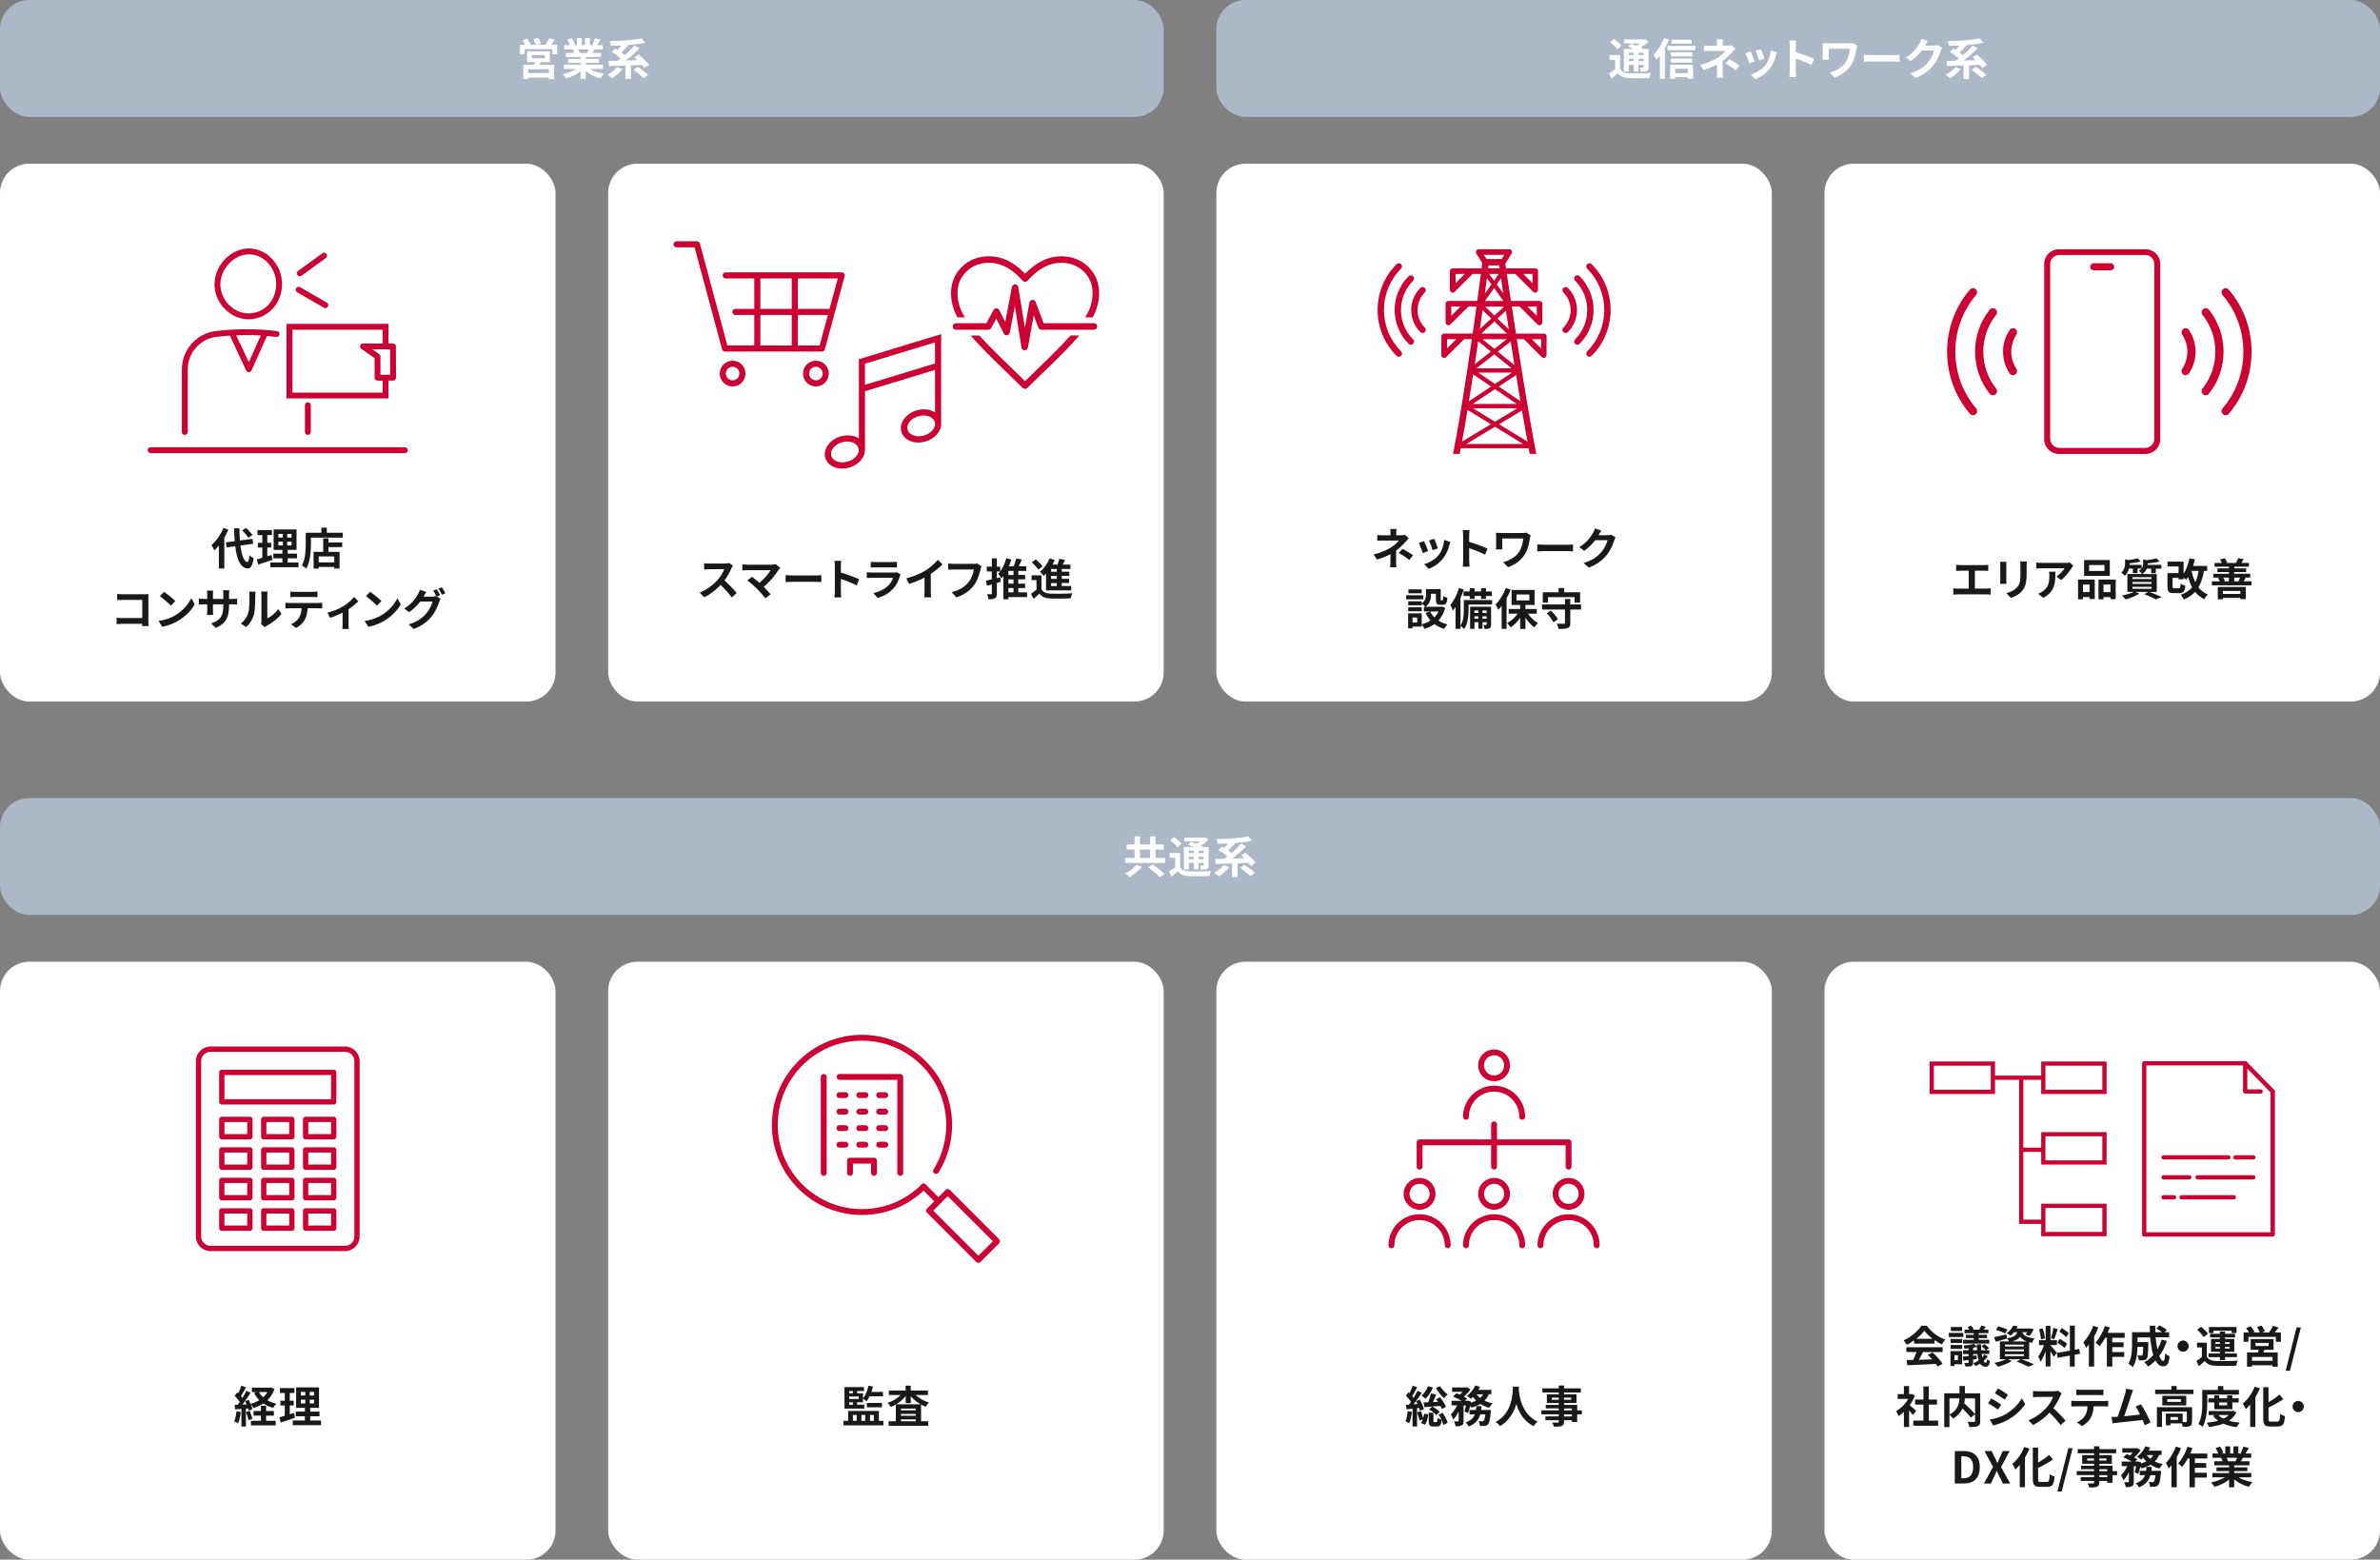 <?xml version="1.0" encoding="UTF-8"?>
<svg id="_レイヤー_2" data-name="レイヤー_2" xmlns="http://www.w3.org/2000/svg" width="814" height="533.56" viewBox="0 0 814 533.56">
  <rect x="0" y="0" width="814" height="533.56" fill="#808080" stroke="none"/>
  <defs>
    <style>
      .cls-1 {
        fill: #c03;
      }

      .cls-2 {
        stroke-width: 2px;
      }

      .cls-2, .cls-3, .cls-4 {
        fill: none;
      }

      .cls-2, .cls-4 {
        stroke: #c03;
        stroke-linecap: round;
        stroke-linejoin: round;
      }

      .cls-5 {
        fill: #acb7c7;
      }

      .cls-6 {
        fill: #fff;
      }

      .cls-7 {
        fill: #191919;
      }

      .cls-4 {
        stroke-width: 1.8px;
      }
    </style>
  </defs>
  <g id="d">
    <g>
      <g>
        <g>
          <rect class="cls-5" x="416" width="398" height="40" rx="10" ry="10"/>
          <g>
            <path class="cls-6" d="M554.11,23.6c.58,1.01,1.62,1.43,3.15,1.49,1.78.07,5.34.03,7.39-.14-.21.42-.48,1.25-.55,1.74-1.85.09-5.03.12-6.86.05-1.8-.08-2.98-.51-3.88-1.67-.69.58-1.39,1.17-2.23,1.8l-.83-1.78c.64-.36,1.41-.85,2.1-1.37v-3.27h-1.9v-1.63h3.61v4.78ZM553.22,16.9c-.46-.72-1.59-1.75-2.5-2.44l1.23-1.14c.92.63,2.07,1.59,2.61,2.31l-1.33,1.27ZM557.06,24.47h-1.68v-7.72h3.36c-.67-.31-1.39-.62-2.01-.85l1.16-.96c.52.19,1.15.44,1.77.71.42-.24.83-.52,1.2-.79h-5.34v-1.35h6.88l.34-.09,1.07.85c-.75.7-1.7,1.42-2.67,2.02.33.17.64.31.9.46h1.82v6.18c0,.72-.13,1.09-.62,1.33-.48.25-1.12.25-2.02.25-.06-.44-.24-1.02-.44-1.4.46.02.99.02,1.14.02.18-.02.23-.08.23-.23v-.69h-1.77v2.19h-1.59v-2.19h-1.72v2.25ZM557.06,18.04v.81h1.72v-.81h-1.72ZM558.79,20.93v-.84h-1.72v.84h1.72ZM562.15,18.04h-1.77v.81h1.77v-.81ZM562.15,20.93v-.84h-1.77v.84h1.77Z"/>
            <path class="cls-6" d="M570.83,13.57c-.39.96-.86,1.95-1.4,2.89v10.5h-1.69v-7.92c-.41.52-.83.99-1.25,1.41-.17-.42-.63-1.39-.93-1.81,1.43-1.35,2.81-3.48,3.62-5.61l1.65.54ZM579.88,15.71v1.44h-9.6v-1.44h9.6ZM571.22,22.15h7.83v4.8h-1.8v-.56h-4.32v.6h-1.71v-4.84ZM578.84,19.27h-7.38v-1.38h7.38v1.38ZM571.46,20.02h7.32v1.39h-7.32v-1.39ZM578.57,14.98h-6.87v-1.4h6.87v1.4ZM572.93,23.53v1.47h4.32v-1.47h-4.32Z"/>
            <path class="cls-6" d="M589.21,14.83v.78h1.8c.46,0,.89-.04,1.25-.15l1.25,1.21c-.39.38-.84.89-1.17,1.25-.76.87-1.91,2-3.15,2.94,0,1.2-.01,2.83-.01,3.78,0,.6.06,1.46.11,1.92h-2.16c.06-.42.12-1.32.12-1.92v-2.56c-1.38.73-2.99,1.35-4.61,1.84l-1.15-1.77c2.89-.65,4.81-1.68,6.12-2.5,1.16-.75,2.08-1.62,2.52-2.23h-5.43c-.54,0-1.49.01-1.95.06v-1.96c.57.09,1.39.1,1.92.1h2.59v-.78c0-.46-.03-1-.09-1.38h2.14c-.04.36-.09.92-.09,1.38ZM590.12,21.68l1.25-1.44c1.38.75,2.16,1.19,3.6,2.18l-1.26,1.65c-1.3-1.04-2.28-1.67-3.58-2.39Z"/>
            <path class="cls-6" d="M600.14,21.01l-1.83.69c-.25-.81-1-2.8-1.37-3.46l1.8-.65c.38.77,1.09,2.58,1.4,3.42ZM607.4,18.98c-.39,1.52-1.02,3.07-2.04,4.4-1.4,1.8-3.27,3.06-5.03,3.72l-1.58-1.6c1.65-.44,3.74-1.58,4.98-3.13,1.02-1.27,1.74-3.27,1.92-5.15l2.1.68c-.18.48-.27.79-.36,1.09ZM603.46,20.08l-1.8.63c-.18-.74-.84-2.55-1.21-3.33l1.78-.58c.29.65,1.02,2.59,1.23,3.28Z"/>
            <path class="cls-6" d="M612.11,15.64c0-.52-.04-1.27-.15-1.8h2.34c-.06.53-.13,1.19-.13,1.8v2.22c2.01.58,4.89,1.65,6.27,2.32l-.85,2.07c-1.54-.81-3.79-1.68-5.42-2.23v4.24c0,.44.08,1.48.13,2.1h-2.34c.09-.6.15-1.5.15-2.1v-8.62Z"/>
            <path class="cls-6" d="M634.94,16.66c-.27,1.57-.62,3.75-1.79,5.56-1.25,1.96-3.29,3.46-5.68,4.31l-1.68-1.71c2.03-.5,4.33-1.74,5.52-3.62.75-1.21,1.21-2.88,1.36-4.5h-7.2v2.5c0,.23.01.76.06,1.23h-2.2c.04-.47.07-.83.07-1.23v-3.17c0-.4-.03-.87-.07-1.26.48.03,1.14.06,1.84.06h7.17c.51,0,1.02-.03,1.42-.1l1.44.91c-.09.23-.22.8-.27,1.01Z"/>
            <path class="cls-6" d="M639.89,18.85h8.05c.71,0,1.37-.06,1.75-.09v2.35c-.36-.02-1.12-.08-1.75-.08h-8.05c-.86,0-1.86.03-2.42.08v-2.35c.54.04,1.63.09,2.42.09Z"/>
            <path class="cls-6" d="M658.46,15.53s-.03.04-.04.07h3.01c.46,0,.96-.07,1.3-.18l1.53.94c-.17.29-.38.71-.5,1.08-.4,1.33-1.26,3.33-2.61,5.01-1.42,1.74-3.24,3.12-6.06,4.23l-1.77-1.59c3.08-.92,4.74-2.22,6.04-3.7,1.02-1.17,1.89-2.97,2.13-4.1h-4.21c-1,1.31-2.31,2.62-3.78,3.63l-1.68-1.24c2.62-1.6,3.93-3.54,4.68-4.83.23-.38.54-1.06.67-1.57l2.19.72c-.34.53-.74,1.2-.92,1.53Z"/>
            <path class="cls-6" d="M670.6,23.63c-.93,1.19-2.37,2.42-3.54,3.16-.38-.34-1.16-.94-1.61-1.23,1.21-.63,2.52-1.65,3.3-2.61l1.84.68ZM678.01,23.26c-.2-.31-.48-.67-.79-1.05-1.26.04-2.52.1-3.76.15v4.65h-1.91v-4.59c-2.1.07-4.06.12-5.62.17l-.15-1.79c.92-.02,1.98-.03,3.13-.04.33-.23.67-.48,1.02-.75-.83-.75-2.04-1.65-3.06-2.28l1.23-1.14c.24.13.48.29.75.45.44-.45.92-.96,1.32-1.47-1.2.06-2.4.09-3.53.1-.04-.46-.25-1.19-.43-1.6,3.85-.07,8.25-.39,10.92-.93l1.26,1.5c-1.68.36-3.71.6-5.79.76l.04.03c-.75.88-1.63,1.8-2.43,2.52.42.3.83.6,1.16.89,1.23-1.05,2.43-2.21,3.31-3.23l1.71.93c-1.39,1.44-3.13,2.92-4.75,4.15,1.32-.02,2.7-.04,4.08-.09-.38-.36-.75-.71-1.09-1.01l1.47-.93c1.21,1,2.77,2.49,3.51,3.51l-1.59,1.08ZM675.8,22.87c1.18.77,2.78,1.94,3.55,2.76l-1.6,1.14c-.69-.81-2.24-2.04-3.44-2.88l1.49-1.02Z"/>
          </g>
        </g>
        <g>
          <rect class="cls-6" x="624" y="56" width="190" height="184" rx="10" ry="10"/>
          <g>
            <path class="cls-7" d="M670.45,193.32h8.16c.45,0,.97-.05,1.41-.09v2.06c-.45-.03-.97-.06-1.41-.06h-3.17v6.12h3.97c.54,0,1.02-.06,1.41-.12v2.18c-.44-.06-1.07-.08-1.41-.08h-9.88c-.45,0-.97.02-1.47.08v-2.18c.46.08,1,.12,1.47.12h3.81v-6.12h-2.89c-.41,0-1.05.03-1.42.06v-2.06c.39.04,1,.09,1.42.09Z"/>
            <path class="cls-7" d="M686.19,193.34v5.07c0,.38.01.96.04,1.31h-2.17c.01-.29.08-.87.08-1.32v-5.06c0-.28-.02-.81-.06-1.15h2.16c-.03.35-.04.67-.04,1.15ZM693.13,193.56v2.97c0,3.23-.63,4.62-1.74,5.85-.99,1.08-2.55,1.81-3.64,2.16l-1.56-1.65c1.48-.34,2.7-.92,3.6-1.89,1.04-1.12,1.23-2.25,1.23-4.59v-2.85c0-.6-.03-1.08-.09-1.5h2.27c-.03.42-.06.9-.06,1.5Z"/>
            <path class="cls-7" d="M708.51,194.33c-.71,1.17-2.13,3.06-3.6,4.11l-1.56-1.25c1.2-.73,2.37-2.05,2.76-2.79h-7.82c-.63,0-1.12.05-1.83.1v-2.08c.57.09,1.2.15,1.83.15h8.08c.42,0,1.25-.04,1.53-.14l1.18,1.11c-.17.2-.45.56-.58.78ZM698.82,204.54l-1.75-1.42c.48-.17,1.02-.42,1.58-.83,1.9-1.32,2.26-2.91,2.26-5.37,0-.46-.03-.87-.11-1.35h2.18c0,3.72-.08,6.78-4.16,8.97Z"/>
            <path class="cls-7" d="M710.74,198.26h5.7v6.67h-1.79v-.67h-2.24v.75h-1.68v-6.75ZM712.42,199.97v2.58h2.24v-2.58h-2.24ZM721.59,197.01h-8.79v-5.43h8.79v5.43ZM719.77,193.29h-5.25v2.02h5.25v-2.02ZM723.61,198.26v6.69h-1.8v-.69h-2.38v.75h-1.71v-6.75h5.9ZM721.81,202.55v-2.58h-2.38v2.58h2.38Z"/>
            <path class="cls-7" d="M735.06,202.49c1.53.54,3.25,1.26,4.28,1.75l-2.07.79c-.85-.5-2.38-1.2-3.9-1.77l1.35-.78h-4.38l1.37.6c-1.25.81-3.17,1.54-4.68,1.96-.32-.35-.95-.99-1.32-1.31,1.46-.27,3.09-.75,4.12-1.26h-2.22v-6.12h4.98c-.22-.38-.72-.89-1.04-1.1.38-.24.66-.5.87-.75h-1.35v1.56h-1.59v-1.56h-1.32c-.22.85-.64,1.77-1.44,2.49-.24-.33-.81-.9-1.17-1.11,1.09-.99,1.27-2.22,1.27-3.21v-1.36l1.14.29c1.17-.14,2.37-.36,3.12-.6l1.09,1.05c-1.08.33-2.5.54-3.81.65v.08c0,.13,0,.3-.01.45h4.12v1.22c.43-.57.52-1.17.52-1.74v-1.36l1.2.28c1.25-.15,2.55-.38,3.36-.61l1.08,1.06c-1.15.33-2.7.52-4.09.65v.07c0,.14,0,.29-.01.44h4.69v1.29h-1.89v1.58h-1.59v-1.58h-1.51c-.25.66-.71,1.31-1.47,1.85h4.89v6.12h-2.6ZM729.33,198.08h6.51v-.64h-6.51v.64ZM729.33,199.74h6.51v-.65h-6.51v.65ZM729.33,201.41h6.51v-.66h-6.51v.66Z"/>
            <path class="cls-7" d="M753.79,195.3c-.38,2.27-.97,4.11-1.88,5.62.83,1.06,1.89,1.92,3.22,2.46-.42.36-.97,1.08-1.23,1.59-1.29-.61-2.31-1.46-3.15-2.5-.99,1.08-2.23,1.94-3.81,2.59-.2-.4-.74-1.2-1.08-1.59,1.68-.6,2.92-1.42,3.87-2.55-.57-1.05-1-2.23-1.37-3.54-.21.35-.43.65-.67.93-.18-.18-.53-.44-.85-.67v.54h-1.73v-.49h-2.05v2.95c0,.53.09.6.63.6h1.53c.45,0,.54-.21.6-1.57.36.27,1.11.57,1.59.67-.21,2.04-.67,2.56-2.02,2.56h-1.95c-1.63,0-2.12-.48-2.12-2.25v-4.59h3.79v-2.28h-3.78v-1.65h5.5v4.12c.94-1.38,1.6-3.27,1.98-5.25l1.86.33c-.17.78-.36,1.54-.6,2.28h4.82v1.68h-1.11ZM749.56,195.3c.3,1.43.7,2.73,1.27,3.89.53-1.1.88-2.39,1.11-3.89h-2.38Z"/>
            <path class="cls-7" d="M770.07,198.87v1.36h-13.57v-1.36h2.66c-.13-.38-.34-.8-.55-1.14l.64-.14h-2.26v-1.3h5.34v-.6h-3.95v-1.26h3.95v-.56h-4.92v-1.3h2.47c-.15-.39-.36-.84-.58-1.19l1.63-.4c.33.45.65,1.08.79,1.51l-.25.08h3.36l-.08-.02c.25-.46.58-1.12.74-1.59l1.87.28c-.28.51-.54.96-.78,1.32h2.59v1.3h-5.02v.56h4.06v1.26h-4.06v.6h5.47v1.3h-2.06l.51.08c-.27.48-.5.88-.71,1.2h2.7ZM758.52,200.79h9.57v4.17h-1.83v-.42h-5.98v.47h-1.75v-4.21ZM760.27,202.16v1.02h5.98v-1.02h-5.98ZM760.39,197.6c.24.38.46.84.55,1.16l-.46.12h1.83v-1.28h-1.92ZM764.14,197.6v1.28h2.1l-.65-.1c.18-.33.41-.8.57-1.17h-2.02Z"/>
          </g>
          <g>
            <rect class="cls-3" x="644" y="80.28" width="150" height="80"/>
            <g>
              <path class="cls-1" d="M738.85,150.28v-60c0-2.76-2.24-5-5-5h-29.7c-2.76,0-5,2.24-5,5v60c0,2.76,2.24,5,5,5h29.7c2.76,0,5-2.24,5-5ZM721.89,92.46h-5.81c-.66,0-1.2-.54-1.2-1.2s.54-1.2,1.2-1.2h5.81c.66,0,1.2.54,1.2,1.2s-.54,1.2-1.2,1.2ZM704.27,87.24h29.46c1.71,0,3.09,1.38,3.09,3.09v59.72c0,1.76-1.43,3.18-3.18,3.18h-29.27c-1.76,0-3.18-1.43-3.18-3.18v-59.72c0-1.71,1.38-3.09,3.09-3.09Z"/>
              <g>
                <polygon class="cls-3" points="745.83 128.64 745.83 128.64 745.83 128.64 745.83 128.64"/>
                <path class="cls-1" d="M682.71,107.7c.45-.56.4-1.36-.1-1.86-.28-.28-.63-.42-1-.42-.03,0-.05,0-.08,0-.4.02-.75.2-1,.51-6.69,8.33-6.69,20.43,0,28.77.25.31.6.49,1,.51.4.03.78-.12,1.06-.41l.02-.02c.5-.5.54-1.3.1-1.86-5.86-7.31-5.86-17.92,0-25.23Z"/>
                <path class="cls-1" d="M675.86,100.91c.47-.55.45-1.38-.06-1.9-.28-.28-.63-.42-1-.42-.02,0-.04,0-.05,0-.39.01-.74.18-.99.48-10.42,12.11-10.42,30.37,0,42.48.25.29.6.46.99.48.4.02.76-.13,1.04-.41l.02-.02c.51-.51.54-1.34.06-1.9-9.5-11.06-9.5-27.74,0-38.8Z"/>
                <path class="cls-1" d="M689.65,114.47c.37-.56.3-1.3-.17-1.76-.28-.28-.63-.43-1-.43-.05,0-.09,0-.14,0-.41.04-.78.26-1.01.61-3,4.51-3,10.33,0,14.83.23.35.6.57,1.01.61.41.04.83-.1,1.12-.4l.02-.02c.46-.46.53-1.21.17-1.76-2.35-3.55-2.35-8.13,0-11.68Z"/>
                <path class="cls-1" d="M754.47,135.21c.4-.02.75-.2,1-.51,6.69-8.33,6.69-20.43,0-28.77-.25-.31-.6-.49-1-.51-.03,0-.05,0-.08,0-.37,0-.72.14-.98.41-.52.52-.56,1.32-.11,1.87,5.86,7.31,5.86,17.92,0,25.23-.45.56-.4,1.36.1,1.86l.02.02c.28.28.66.43,1.06.41Z"/>
                <path class="cls-1" d="M762.25,99.07c-.25-.29-.6-.46-.99-.48-.02,0-.04,0-.05,0-.37,0-.72.14-.98.41-.53.53-.56,1.36-.08,1.91,9.5,11.06,9.5,27.74,0,38.8-.47.55-.45,1.39.06,1.9l.02.02c.28.28.63.42,1.04.41.39-.01.74-.18.99-.48,10.42-12.11,10.42-30.37,0-42.48Z"/>
                <path class="cls-1" d="M747.66,128.34c.41-.04.78-.26,1.01-.61,3-4.51,3-10.33,0-14.83-.23-.35-.6-.57-1.01-.61-.05,0-.09,0-.14,0-.37,0-.72.14-.98.41-.48.48-.55,1.22-.18,1.78,2.35,3.55,2.35,8.13,0,11.68-.37.56-.3,1.3.17,1.76l.02.02c.3.3.71.44,1.12.4Z"/>
              </g>
            </g>
          </g>
        </g>
        <g>
          <rect class="cls-6" x="416" y="56" width="190" height="184" rx="10" ry="10"/>
          <g>
            <path class="cls-7" d="M477.52,182.33v.78h1.8c.46,0,.89-.04,1.25-.15l1.25,1.21c-.39.38-.84.89-1.17,1.25-.76.87-1.91,2-3.15,2.94,0,1.2-.01,2.83-.01,3.78,0,.6.06,1.46.11,1.92h-2.16c.06-.42.12-1.32.12-1.92v-2.56c-1.38.73-2.99,1.35-4.61,1.84l-1.15-1.77c2.89-.65,4.81-1.68,6.12-2.5,1.16-.75,2.08-1.62,2.52-2.23h-5.43c-.54,0-1.49.01-1.95.06v-1.96c.57.09,1.39.1,1.92.1h2.59v-.78c0-.46-.03-1-.09-1.38h2.14c-.04.36-.09.92-.09,1.38ZM478.43,189.18l1.25-1.44c1.38.75,2.16,1.19,3.6,2.18l-1.26,1.65c-1.3-1.04-2.28-1.67-3.58-2.39Z"/>
            <path class="cls-7" d="M488.45,188.51l-1.83.69c-.25-.81-1-2.8-1.37-3.46l1.8-.65c.38.77,1.09,2.58,1.4,3.42ZM495.71,186.48c-.39,1.52-1.02,3.07-2.04,4.4-1.4,1.8-3.27,3.06-5.03,3.72l-1.58-1.6c1.65-.44,3.74-1.58,4.98-3.13,1.02-1.27,1.74-3.27,1.92-5.15l2.1.68c-.18.48-.27.79-.36,1.09ZM491.77,187.58l-1.8.63c-.18-.74-.84-2.55-1.21-3.33l1.78-.58c.29.65,1.02,2.59,1.23,3.28Z"/>
            <path class="cls-7" d="M500.42,183.14c0-.52-.04-1.27-.15-1.8h2.34c-.06.53-.13,1.19-.13,1.8v2.22c2.01.58,4.89,1.65,6.27,2.32l-.85,2.07c-1.54-.81-3.79-1.68-5.42-2.23v4.24c0,.44.08,1.48.13,2.1h-2.34c.09-.6.15-1.5.15-2.1v-8.62Z"/>
            <path class="cls-7" d="M523.25,184.16c-.27,1.57-.62,3.75-1.79,5.56-1.25,1.96-3.29,3.46-5.68,4.31l-1.68-1.71c2.03-.5,4.33-1.74,5.52-3.62.75-1.21,1.21-2.88,1.36-4.5h-7.2v2.5c0,.23.01.76.06,1.23h-2.2c.04-.47.07-.83.07-1.23v-3.17c0-.4-.03-.87-.07-1.26.48.03,1.14.06,1.84.06h7.17c.51,0,1.02-.03,1.42-.1l1.44.91c-.09.23-.22.8-.27,1.01Z"/>
            <path class="cls-7" d="M528.2,186.35h8.05c.71,0,1.37-.06,1.75-.09v2.35c-.36-.02-1.12-.08-1.75-.08h-8.05c-.86,0-1.86.03-2.42.08v-2.35c.54.04,1.63.09,2.42.09Z"/>
            <path class="cls-7" d="M546.77,183.03s-.03.04-.04.07h3.01c.46,0,.96-.07,1.3-.18l1.53.94c-.17.29-.38.71-.5,1.08-.4,1.33-1.26,3.33-2.61,5.01-1.42,1.74-3.24,3.12-6.06,4.23l-1.77-1.59c3.08-.92,4.74-2.22,6.04-3.7,1.02-1.17,1.89-2.97,2.13-4.1h-4.21c-1,1.31-2.31,2.62-3.78,3.63l-1.68-1.24c2.62-1.6,3.93-3.54,4.68-4.83.23-.38.54-1.06.67-1.57l2.19.72c-.34.53-.74,1.2-.92,1.53Z"/>
            <path class="cls-7" d="M486.8,205.03h-5.86v-1.41h5.86v1.41ZM494.28,207.94c-.48,1.81-1.28,3.24-2.31,4.36.89.57,1.94,1,3.09,1.29-.39.38-.9,1.08-1.15,1.54-1.26-.38-2.36-.93-3.3-1.64-1,.71-2.16,1.25-3.44,1.64-.18-.44-.6-1.14-.93-1.54v.76h-3.13v.58h-1.51v-5.11h4.65v3.73c1.12-.28,2.14-.7,3.03-1.29-.69-.75-1.26-1.62-1.73-2.6l1.53-.5h-2.08v-1.6h.51c-.25-.3-.88-.84-1.25-1.08v.57h-4.62v-1.36h4.62v.72c1.29-.88,1.46-2.07,1.46-3.07v-1.79h5.03v3.36c0,.42.03.47.19.47h.38c.2,0,.25-.2.27-1.5.33.25,1.02.51,1.46.63-.15,1.86-.54,2.38-1.54,2.38h-.87c-1.2,0-1.54-.46-1.54-1.95v-1.81h-1.68v.25c0,1.41-.3,3.12-1.86,4.19h5.28l.3-.08,1.17.44ZM486.26,209.09h-4.62v-1.33h4.62v1.33ZM486.23,202.96h-4.53v-1.35h4.53v1.35ZM484.7,211.24h-1.59v1.73h1.59v-1.73ZM489.12,209.18c.36.75.86,1.43,1.46,2.02.58-.58,1.05-1.26,1.41-2.02h-2.87Z"/>
            <path class="cls-7" d="M510.32,206.8h-8.05v1.77c0,1.95-.23,4.81-1.5,6.63-.26-.3-.92-.87-1.26-1.08v1.02h-1.69v-7.5c-.3.45-.62.87-.93,1.23-.14-.42-.57-1.45-.86-1.92,1.2-1.39,2.31-3.58,2.97-5.79l1.65.5c-.32.96-.71,1.95-1.14,2.91v9.49c1.05-1.6,1.14-3.87,1.14-5.52v-3.27h9.67v1.53ZM502.68,202.33v-1.09h1.65v1.09h2.22v-1.09h1.68v1.09h2.01v1.53h-2.01v1h-1.68v-1h-2.22v1h-1.65v-1h-2.12v-1.53h2.12ZM509.97,213.64c0,.67-.09,1.04-.51,1.27-.41.23-.95.25-1.72.24-.03-.41-.21-.96-.39-1.35.42.02.79.02.95,0,.13,0,.17-.03.17-.18v-.78h-1.42v2.25h-1.41v-2.25h-1.35v2.28h-1.49v-7.57h7.18v6.09ZM504.27,208.84v.85h1.35v-.85h-1.35ZM505.62,211.67v-.83h-1.35v.83h1.35ZM507.03,208.84v.85h1.42v-.85h-1.42ZM508.46,211.67v-.83h-1.42v.83h1.42Z"/>
            <path class="cls-7" d="M516.68,201.72c-.39.97-.86,1.99-1.4,2.95v10.45h-1.69v-7.84c-.38.48-.75.93-1.14,1.33-.17-.44-.66-1.4-.96-1.83,1.4-1.35,2.76-3.48,3.54-5.61l1.65.54ZM522.59,209.92c.88,1.3,2.17,2.53,3.43,3.27-.4.35-.97.98-1.26,1.43-1.09-.78-2.19-2-3.04-3.33v3.87h-1.8v-3.79c-.92,1.32-2.05,2.46-3.24,3.22-.27-.44-.83-1.08-1.23-1.42,1.35-.71,2.68-1.92,3.62-3.24h-3.08v-1.62h3.93v-1.35h-2.94v-5.16h7.87v5.16h-3.13v1.35h3.87v1.62h-3ZM518.67,205.38h4.4v-2.01h-4.4v2.01Z"/>
            <path class="cls-7" d="M540.74,208.51h-3.67v4.57c0,1.02-.21,1.5-.9,1.77-.69.29-1.7.31-3.1.31-.08-.54-.38-1.32-.63-1.81.97.04,2.08.03,2.38.03s.42-.08.42-.33v-4.54h-7.84v-1.74h7.84v-1.85h1.83v1.85h3.67v1.74ZM529.46,206.14h-1.81v-3.52h5.43v-1.47h1.89v1.47h5.46v3.52h-1.91v-1.86h-9.06v1.86ZM530.45,208.87c.9.89,1.93,2.12,2.37,2.98l-1.53,1.04c-.39-.87-1.37-2.17-2.26-3.1l1.42-.92Z"/>
          </g>
          <g>
            <rect class="cls-3" x="436" y="80.28" width="150" height="80"/>
            <g>
              <path class="cls-1" d="M528.73,114.41c-.18-.18-.42-.28-.68-.28h-9.56c-.46-2.95-.94-6.03-1.43-9.26h2.67l6.14,6.13c.18.18.43.28.67.28.12,0,.25-.02.36-.07.35-.15.59-.49.59-.88l.03-6.41c0-.25-.1-.5-.28-.68-.18-.18-.42-.28-.68-.28h-9.8c-.45-2.97-.92-6.06-1.4-9.26h2.89l6.14,6.13c.18.18.43.28.67.28.12,0,.25-.02.36-.07.35-.15.59-.49.59-.88l.03-6.41c0-.25-.1-.5-.28-.68-.18-.18-.42-.28-.68-.28h-10.01c-.08-.53-.16-1.06-.24-1.59,0,0,0,0,0,0l2.16-3.47c.18-.29.19-.66.02-.97-.17-.3-.49-.49-.83-.49h-10.45c-.35,0-.67.19-.83.49-.17.3-.16.67.02.97l2.05,3.29c-.08.6-.16,1.19-.23,1.78h-9.9c-.53,0-.95.43-.95.95v6.41c0,.38.23.73.59.88.36.15.77.07,1.04-.21l6.14-6.13h2.83c-.42,3.16-.83,6.25-1.25,9.26h-9.87c-.53,0-.95.43-.95.95v6.41c0,.38.23.73.59.88.36.15.77.07,1.04-.21l6.14-6.13h2.79c-.44,3.18-.88,6.27-1.31,9.26h-9.75c-.53,0-.95.43-.95.95v6.41c0,.38.23.73.59.88s.77.07,1.04-.21l6.14-6.13h2.66c-2.57,17.71-4.9,31.59-6.42,39.24h2.24c.12-.6.24-1.25.37-1.93h23.22c.13.69.25,1.34.37,1.93h2.24c-1.28-6.45-3.59-19.68-6.66-39.24h2.41l6.14,6.13c.18.18.42.28.67.28.12,0,.25-.02.36-.07.35-.15.59-.49.59-.88l.03-6.41c0-.25-.1-.5-.28-.68ZM525.61,104.88v3.17s-3.19-3.17-3.19-3.17h3.19ZM524.15,93.71v3.17s-3.19-3.17-3.19-3.17h3.19ZM497.83,96.87v-3.16h3.16l-3.16,3.16ZM496.36,108.03v-3.16h3.16l-3.16,3.16ZM494.91,119.2v-3.16h3.16l-3.16,3.16ZM515.32,116.04l-4.22,3.3-4.08-3.3h8.3ZM506.63,114.13l4.47-4.16,4.32,4.16h-8.79ZM512.17,108.97l2.88-2.68c.34,2.2.67,4.34.99,6.41l-3.87-3.73ZM514.43,104.88l-3.31,3.08-3.19-3.08h6.5ZM507.88,102.97l3.13-4.43,3.2,4.43h-6.33ZM511.9,97.27l1.47-2.09c.27,1.77.53,3.52.79,5.22l-2.26-3.13ZM510.99,96.01l-1.66-2.3h3.28l-1.62,2.3ZM510.1,97.28l-2.27,3.22c.24-1.76.48-3.55.72-5.36l1.55,2.14ZM510.04,108.95l-3.89,3.62c.3-2.12.61-4.28.91-6.49l2.98,2.87ZM509.92,120.27l-5.53,4.33c.38-2.53.77-5.15,1.17-7.86l4.37,3.54ZM504.96,126.01l6.13-4.79,5.92,4.79h-12.05ZM517.13,127.47l-5.82,3.88-5.73-3.88h11.56ZM503.85,128.08l6.13,4.15-7.59,5.06c.46-2.87.95-5.95,1.45-9.21ZM503.69,138.19l7.61-5.07,7.49,5.07h-15.1ZM518.96,139.66l-7.65,4.61-7.53-4.61h15.19ZM509.89,145.12l-9.84,5.93c.56-3.06,1.19-6.69,1.87-10.81l7.97,4.88ZM511.3,145.98l9.64,5.9h-19.43l9.79-5.9ZM512.71,145.13l7.83-4.72c.72,4.22,1.35,7.78,1.88,10.67l-9.71-5.95ZM512.62,132.24l5.91-3.94c.52,3.22,1.02,6.2,1.48,8.94l-7.39-5ZM512.27,120.29l4.42-3.46c.44,2.83.87,5.52,1.28,8.08l-5.71-4.62ZM514.5,87.18l-.89,1.42h-5.24l-.89-1.42h7.02ZM509.12,90.8h3.6c.05.34.1.67.15,1h-3.88c.04-.33.09-.67.13-1ZM527.08,119.21l-3.17-3.17h3.19l-.02,3.17Z"/>
              <g>
                <path class="cls-1" d="M543.6,122.05c-.28,0-.55-.11-.76-.32-.42-.42-.42-1.11,0-1.53,7.8-7.8,7.8-20.49,0-28.3-.42-.42-.42-1.11,0-1.53.42-.42,1.1-.42,1.53,0,8.64,8.64,8.65,22.71,0,31.35-.21.21-.49.32-.76.32h0Z"/>
                <path class="cls-1" d="M539.48,117.93c-.28,0-.55-.11-.76-.32-.42-.42-.42-1.11,0-1.53,5.53-5.53,5.53-14.53,0-20.06-.42-.42-.42-1.11,0-1.53.42-.42,1.1-.42,1.53,0,6.37,6.37,6.37,16.74,0,23.11-.21.21-.49.32-.76.32h0Z"/>
                <path class="cls-1" d="M535.47,113.92c-.28,0-.55-.11-.76-.32-.42-.42-.42-1.11,0-1.53,3.32-3.32,3.32-8.72,0-12.04-.42-.42-.42-1.11,0-1.53.42-.42,1.1-.42,1.53,0,4.16,4.16,4.16,10.93,0,15.1-.21.21-.49.32-.76.32h0Z"/>
              </g>
              <g>
                <path class="cls-1" d="M478.42,122.05c-.28,0-.55-.11-.76-.32-4.19-4.19-6.49-9.76-6.49-15.68,0-5.92,2.3-11.49,6.49-15.67.42-.42,1.1-.42,1.53,0,.42.42.42,1.11,0,1.53-3.78,3.78-5.86,8.8-5.86,14.14,0,5.35,2.08,10.37,5.86,14.15.42.42.42,1.11,0,1.53-.21.21-.49.32-.76.32h0Z"/>
                <path class="cls-1" d="M482.53,117.93c-.28,0-.55-.11-.76-.32-6.37-6.37-6.37-16.74,0-23.11.42-.42,1.1-.42,1.53,0,.42.42.42,1.11,0,1.53-5.53,5.53-5.53,14.53,0,20.06.42.42.42,1.11,0,1.53-.21.21-.49.32-.76.32h0Z"/>
                <path class="cls-1" d="M486.54,113.91c-.28,0-.55-.11-.76-.32-4.16-4.16-4.16-10.93,0-15.09.42-.42,1.11-.42,1.53,0,.42.42.42,1.11,0,1.53-3.32,3.32-3.32,8.72,0,12.04.42.42.42,1.11,0,1.53-.21.21-.49.32-.76.32h0Z"/>
              </g>
            </g>
          </g>
        </g>
      </g>
      <g>
        <g>
          <rect class="cls-5" y="273" width="814" height="40" rx="10" ry="10"/>
          <g>
            <path class="cls-6" d="M398.48,293.48v1.74h-13.66v-1.74h3.22v-2.88h-2.7v-1.73h2.7v-2.77h1.86v2.77h3.45v-2.77h1.86v2.77h2.8v1.73h-2.8v2.88h3.27ZM390.59,296.52c-1.12,1.29-2.78,2.64-4.21,3.49-.39-.39-1.05-.96-1.47-1.24,1.41-.75,3-1.98,3.79-2.98l1.89.73ZM389.9,293.48h3.45v-2.88h-3.45v2.88ZM394.29,295.74c1.27.92,3.13,2.31,4.08,3.23l-1.77,1.05c-.83-.92-2.61-2.37-3.95-3.39l1.64-.89Z"/>
            <path class="cls-6" d="M403.64,296.6c.58,1.01,1.62,1.43,3.15,1.49,1.78.07,5.34.03,7.39-.14-.21.42-.48,1.25-.55,1.74-1.85.09-5.03.12-6.86.05-1.8-.08-2.98-.51-3.88-1.67-.69.58-1.39,1.17-2.23,1.8l-.83-1.78c.64-.36,1.41-.85,2.1-1.37v-3.27h-1.9v-1.63h3.61v4.78ZM402.75,289.9c-.46-.72-1.59-1.75-2.5-2.44l1.23-1.14c.92.63,2.07,1.59,2.61,2.31l-1.33,1.27ZM406.59,297.47h-1.68v-7.72h3.36c-.67-.31-1.39-.62-2.01-.85l1.16-.96c.52.19,1.15.44,1.77.71.42-.24.83-.52,1.2-.79h-5.34v-1.35h6.88l.34-.09,1.07.85c-.75.7-1.7,1.42-2.67,2.02.33.17.64.31.9.46h1.82v6.18c0,.72-.13,1.1-.62,1.33-.48.25-1.12.25-2.02.25-.06-.44-.24-1.02-.44-1.4.46.02.99.02,1.14.02.18-.02.23-.07.23-.23v-.69h-1.77v2.19h-1.59v-2.19h-1.72v2.25ZM406.59,291.04v.81h1.72v-.81h-1.72ZM408.32,293.93v-.84h-1.72v.84h1.72ZM411.68,291.04h-1.77v.81h1.77v-.81ZM411.68,293.93v-.84h-1.77v.84h1.77Z"/>
            <path class="cls-6" d="M420.44,296.63c-.93,1.19-2.37,2.42-3.54,3.16-.38-.34-1.16-.94-1.61-1.23,1.21-.63,2.52-1.65,3.3-2.61l1.84.68ZM427.85,296.25c-.2-.31-.48-.68-.79-1.05-1.26.04-2.52.1-3.76.15v4.65h-1.91v-4.59c-2.1.07-4.06.12-5.62.16l-.15-1.78c.92-.02,1.98-.03,3.13-.04.33-.23.67-.48,1.02-.75-.83-.75-2.04-1.65-3.06-2.28l1.23-1.14c.24.13.48.29.75.45.44-.45.92-.96,1.32-1.47-1.2.06-2.4.09-3.53.1-.04-.46-.25-1.19-.43-1.6,3.85-.07,8.25-.39,10.92-.93l1.26,1.5c-1.68.36-3.71.6-5.79.76l.04.03c-.75.88-1.63,1.8-2.43,2.52.42.3.83.6,1.16.89,1.23-1.05,2.43-2.21,3.31-3.23l1.71.93c-1.39,1.44-3.13,2.92-4.75,4.15,1.32-.02,2.7-.04,4.08-.09-.38-.36-.75-.71-1.09-1.01l1.47-.93c1.21,1,2.77,2.49,3.51,3.51l-1.59,1.08ZM425.64,295.86c1.18.77,2.78,1.94,3.55,2.76l-1.6,1.14c-.69-.81-2.24-2.04-3.44-2.88l1.49-1.02Z"/>
          </g>
        </g>
        <g>
          <rect class="cls-6" x="416" y="329" width="190" height="204.56" rx="10" ry="10"/>
          <g>
            <path class="cls-7" d="M482.88,482.98c-.15,1.42-.47,2.91-.9,3.87-.3-.19-.95-.5-1.29-.63.42-.87.63-2.22.75-3.48l1.44.24ZM484.65,481.74v6.25h-1.54v-6.09l-2.03.21-.24-1.54,1.06-.06c.23-.29.45-.6.67-.93-.4-.68-1.11-1.49-1.71-2.12l.87-1.19c.12.1.23.21.35.32.42-.83.84-1.81,1.09-2.6l1.53.57c-.52,1.02-1.15,2.17-1.68,3.03.17.19.33.4.46.6.53-.84,1-1.68,1.35-2.41l1.44.67c-.83,1.26-1.83,2.75-2.77,3.93l1.32-.09c-.17-.34-.33-.66-.5-.96l1.26-.52c.6,1.02,1.21,2.32,1.41,3.18l-1.33.62c-.06-.29-.15-.6-.27-.96l-.75.09ZM485.97,482.73c.3.73.6,1.65.79,2.37.15-.5.25-1.02.33-1.5l1.42.24c-.15,1.21-.53,2.64-1.1,3.55l-1.39-.61c.22-.31.42-.74.58-1.22l-1.11.38c-.12-.75-.48-1.92-.81-2.82l1.28-.39ZM490.07,474.64c-.56,1.5-1.52,2.94-2.52,3.85-.31-.3-.99-.83-1.38-1.08.98-.75,1.79-1.95,2.22-3.19l1.68.42ZM493.13,482.01c-.1-.3-.29-.67-.5-1.06-1.95.17-3.96.31-5.46.42l-.3-1.6c.46-.01,1-.03,1.59-.06.38-.94.75-2.16.96-3.07l1.79.42c-.36.85-.75,1.79-1.12,2.59l1.72-.07c-.21-.33-.43-.65-.64-.93l1.35-.66c.79.99,1.7,2.34,2.07,3.27l-1.46.77ZM493.37,483.3c.79,1.06,1.53,2.44,1.75,3.43l-1.49.74c-.09-.47-.3-1.06-.58-1.67-.17,1.74-.6,2.19-1.59,2.19h-1.18c-1.37,0-1.63-.48-1.63-1.94v-2.79h1.62v2.77c0,.41.04.45.3.45h.69c.27,0,.33-.17.36-1.44.29.25.93.5,1.38.61-.29-.58-.62-1.18-.98-1.69l1.35-.67ZM489.84,481.17c.98.44,2.01,1.21,2.55,1.83l-1.17,1.1c-.51-.69-1.56-1.5-2.5-1.98l1.12-.94ZM492.54,474.21c.58,1,1.68,2.15,2.58,2.81-.41.3-.95.9-1.23,1.3-.94-.84-2.11-2.29-2.8-3.49l1.46-.62Z"/>
            <path class="cls-7" d="M509.22,476.98c-.39.85-.88,1.58-1.5,2.19.83.39,1.75.69,2.76.89-.39.36-.88,1.06-1.12,1.51-1.14-.28-2.16-.73-3.06-1.29-.88.54-1.92.95-3.06,1.26-.09-.17-.24-.39-.42-.63-.21.93-.46,1.83-.74,2.5l-1.2-.56c.17-.56.35-1.31.48-2.07h-.79v5.28c0,.81-.12,1.29-.65,1.56-.51.28-1.18.31-2.11.31-.04-.5-.29-1.22-.51-1.7.55.02,1.15.02,1.35.02.18-.02.24-.04.24-.23v-3.21c-.53,1.11-1.16,2.11-1.88,2.77-.15-.51-.54-1.25-.81-1.73.83-.73,1.61-1.9,2.13-3.09h-1.88v-1.56h3.44c-.84-.51-1.96-1.08-2.9-1.46l1.12-1.14c.36.13.78.3,1.19.48.33-.29.66-.62.94-.95h-3.6v-1.5h4.84l.27-.06,1.14.72c-.51.84-1.35,1.75-2.19,2.48.43.23.81.45,1.09.66l-.74.77h.72l.24-.08,1.08.36-.06.34c.66-.18,1.29-.4,1.83-.69-.39-.38-.75-.79-1.06-1.24-.22.24-.45.45-.67.64-.35-.28-1.04-.76-1.46-1,1.17-.84,2.28-2.19,2.87-3.57l1.66.45c-.17.36-.34.71-.55,1.05h4.42v1.48h-.87ZM509.93,482.35s-.03.46-.06.67c-.24,2.59-.51,3.75-.95,4.23-.33.34-.64.46-1.09.52-.38.04-.99.06-1.68.03-.02-.5-.21-1.19-.48-1.65.54.06,1.05.08,1.29.08.21,0,.33-.03.48-.17.21-.2.4-.84.57-2.23h-1.74c-.51,1.78-1.57,3.24-3.94,4.17-.2-.42-.66-1.05-1.04-1.38,1.8-.66,2.67-1.62,3.13-2.79h-1.81v-1.48h2.19c.08-.44.12-.87.15-1.33h1.79c-.04.45-.09.9-.15,1.33h3.34ZM505.01,476.98c.33.47.75.9,1.25,1.27.41-.36.74-.79.99-1.27h-2.24Z"/>
            <path class="cls-7" d="M519.48,474.34c-.02.24-.03.54-.04.85.12,2.07.87,8.53,6.46,11.16-.56.42-1.1,1.04-1.38,1.52-3.39-1.68-5.07-4.77-5.91-7.53-.81,2.7-2.38,5.59-5.55,7.53-.32-.46-.9-1-1.5-1.42,5.98-3.31,5.77-10.12,5.88-12.1h2.04Z"/>
            <path class="cls-7" d="M540.99,483.84h-1.56v2.61h-1.81v-.62h-2.7v.47c0,.88-.21,1.24-.79,1.5-.57.23-1.38.26-2.65.26-.09-.42-.36-1.04-.58-1.41.72.03,1.6.03,1.84.03.29-.02.38-.1.38-.38v-.47h-4.56v-1.29h4.56v-.71h-5.94v-1.37h5.94v-.65h-4.44v-1.2h4.44v-.66h-4.07v-2.97h4.07v-.62h-5.59v-1.41h5.59v-.98h1.81v.98h5.73v1.41h-5.73v.62h4.26v2.97h-4.26v.66h4.51v1.84h1.56v1.37ZM533.1,478.84v-.72h-2.36v.72h2.36ZM534.92,478.12v.72h2.43v-.72h-2.43ZM534.92,482.47h2.7v-.65h-2.7v.65ZM537.62,483.84h-2.7v.71h2.7v-.71Z"/>
          </g>
          <g>
            <rect class="cls-3" x="436" y="353" width="150" height="80"/>
            <g>
              <g>
                <circle class="cls-2" cx="485.52" cy="408.4" r="4.45"/>
                <path class="cls-2" d="M475.9,426c0-5.31,4.31-9.62,9.62-9.62s9.62,4.31,9.62,9.62"/>
              </g>
              <g>
                <circle class="cls-2" cx="511" cy="408.4" r="4.45"/>
                <path class="cls-2" d="M501.38,426c0-5.31,4.31-9.62,9.62-9.62s9.62,4.31,9.62,9.62"/>
              </g>
              <g>
                <circle class="cls-2" cx="511" cy="364.45" r="4.45" transform="translate(-100.57 223.29) rotate(-22.5)"/>
                <path class="cls-2" d="M501.38,382.04c0-5.31,4.31-9.62,9.62-9.62s9.62,4.31,9.62,9.62"/>
              </g>
              <g>
                <circle class="cls-2" cx="536.48" cy="408.4" r="4.45"/>
                <path class="cls-2" d="M526.86,426c0-5.31,4.31-9.62,9.62-9.62s9.62,4.31,9.62,9.62"/>
              </g>
              <polyline class="cls-2" points="485.52 399.1 485.52 390.79 536.48 390.79 536.48 399.1"/>
              <line class="cls-2" x1="511" y1="384.64" x2="511" y2="399.1"/>
            </g>
          </g>
        </g>
        <g>
          <rect class="cls-6" x="624" y="329" width="190" height="204.56" rx="10" ry="10"/>
          <g>
            <path class="cls-7" d="M654.66,458.54c-.79.57-1.67,1.08-2.54,1.5-.21-.44-.67-1.11-1.05-1.5,2.55-1.12,4.93-3.25,6.06-5.02h1.86c1.59,2.21,3.97,3.92,6.34,4.75-.45.46-.84,1.11-1.16,1.63-.83-.39-1.69-.88-2.52-1.46v1.19h-7v-1.09ZM652,460.88h12.41v1.65h-6.72c-.44.88-.93,1.81-1.38,2.65,1.44-.04,2.99-.1,4.52-.17-.46-.54-.98-1.08-1.47-1.53l1.58-.83c1.33,1.17,2.73,2.73,3.43,3.85l-1.66,1c-.15-.28-.36-.6-.6-.93-3.52.19-7.23.34-9.78.46l-.24-1.74,2.26-.08c.41-.84.83-1.83,1.14-2.71h-3.48v-1.65ZM661.02,458c-1.15-.87-2.19-1.85-2.88-2.77-.64.92-1.6,1.89-2.74,2.77h5.62Z"/>
            <path class="cls-7" d="M671.47,457.38h-4.95v-1.41h4.95v1.41ZM671.08,466.7h-2.61v.6h-1.38v-5.11h3.99v4.52ZM667.14,458.06h3.97v1.36h-3.97v-1.36ZM667.14,460.11h3.97v1.33h-3.97v-1.33ZM671.07,455.31h-3.84v-1.35h3.84v1.35ZM668.47,463.58v1.73h1.18v-1.73h-1.18ZM679.86,463.98c-.39.58-.88,1.14-1.46,1.63.23.38.5.57.78.57.23,0,.38-.39.42-1.2.3.27.71.48,1.02.61-.21,1.44-.67,1.96-1.61,1.96-.76,0-1.33-.39-1.77-1.06-.51.33-1.02.6-1.53.83-.18-.27-.57-.69-.85-.93.63-.25,1.27-.61,1.88-1.03-.2-.62-.35-1.33-.45-2.15h-1.46v.57l1.2-.12.03,1.26-1.23.15v1c0,.69-.13,1-.58,1.21-.48.2-1.12.21-2.01.21-.06-.38-.25-.9-.44-1.26.51.02,1.08.02,1.25.02.18-.02.24-.06.24-.23v-.78c-.65.09-1.26.15-1.8.21l-.17-1.37c.57-.04,1.23-.1,1.96-.17v-.72h-1.88v-1.29h1.88v-.65c-.48.06-.95.09-1.39.12-.05-.3-.21-.75-.35-1.04,1.26-.12,2.76-.34,3.65-.63l.92,1.05c-.02-.29-.03-.57-.03-.85h1.48c0,.72.02,1.39.04,1.99h1.54c-.3-.44-.9-1-1.42-1.38l1.02-.71c.55.38,1.23.96,1.53,1.38l-.97.71h1.07v1.29h-2.64c.06.42.14.78.21,1.11.27-.28.53-.6.72-.93l1.2.58ZM675.06,456.06h-3.15v-1.19h1.63c-.17-.31-.38-.66-.57-.94l1.26-.44c.31.39.69.98.84,1.38h1.86c.25-.42.54-.99.67-1.38l1.56.38c-.25.36-.5.71-.71,1h1.62v1.19h-3.32v.56h2.85v1.12h-2.85v.6h3.62v1.27h-8.94v-1.27h3.61v-.6h-2.67v-1.12h2.67v-.56ZM676.17,461.93c-.03-.36-.04-.75-.06-1.14-.39.1-.83.19-1.28.28v.85h1.33Z"/>
            <path class="cls-7" d="M691.44,464.99c1.53.54,3.25,1.26,4.28,1.75l-2.07.79c-.85-.5-2.38-1.2-3.9-1.77l1.35-.78h-4.38l1.37.6c-1.25.81-3.17,1.54-4.68,1.96-.32-.35-.95-.99-1.32-1.31,1.46-.27,3.09-.75,4.12-1.26h-2.21v-6.09h3.13c-.18-.36-.46-.79-.71-1.04l.02.06c-1.29.38-2.69.78-3.81,1.1l-.66-1.56c1.11-.21,2.71-.58,4.3-.96l.15,1.35c2.39-.39,3.18-1.04,3.51-2.1h-1.08c-.35.42-.74.83-1.2,1.2-.32-.32-.93-.68-1.33-.84,1.08-.75,1.81-1.74,2.21-2.61l1.57.25c-.12.26-.24.5-.39.74h4.42l.27-.04,1.18.3c-.39.81-.93,1.71-1.42,2.26l-1.38-.43c.18-.23.39-.51.58-.83h-1.67c.31.96,1.17,1.79,4.2,2.15-.33.33-.72,1.02-.89,1.46-.36-.06-.69-.12-.99-.2v5.83h-2.6ZM685.77,456.15c-.69-.38-2.1-.91-3.14-1.21l.78-1.21c.99.24,2.42.72,3.17,1.08l-.81,1.35ZM685.72,460.61h6.49v-.65h-6.49v.65ZM685.72,462.26h6.49v-.65h-6.49v.65ZM685.72,463.92h6.49v-.66h-6.49v.66ZM693.19,458.9c-1.15-.42-1.84-.98-2.29-1.62-.52.71-1.36,1.23-2.74,1.62h5.04Z"/>
            <path class="cls-7" d="M702.37,464.15c-.22-.48-.64-1.26-1.08-1.95v5.26h-1.65v-5.29c-.48,1.39-1.08,2.79-1.73,3.69-.15-.54-.54-1.35-.81-1.84.75-.92,1.51-2.52,1.98-3.88h-1.71v-1.67h2.27v-4.9h1.65v4.9h2.22v1.67h-2.22v.1c.44.44,1.86,2.11,2.17,2.53l-1.09,1.38ZM698.04,458.19c-.03-.93-.33-2.38-.67-3.46l1.25-.33c.39,1.08.69,2.5.76,3.44l-1.33.36ZM703.78,454.65c-.39,1.2-.83,2.62-1.2,3.49l-1.12-.31c.3-.94.66-2.46.83-3.51l1.5.33ZM709.6,463.44v4.05h-1.68v-3.75l-4.18.75-.27-1.67,4.46-.79v-8.55h1.68v8.25l1.53-.29.27,1.67-1.8.33ZM704.47,458c.87.46,1.98,1.19,2.52,1.72l-.9,1.43c-.5-.56-1.59-1.35-2.46-1.88l.84-1.27ZM706.65,457.46c-.46-.58-1.5-1.4-2.32-1.95l.85-1.2c.84.5,1.91,1.26,2.38,1.81l-.92,1.33Z"/>
            <path class="cls-7" d="M717.67,454.1c-.39,1.05-.88,2.11-1.44,3.12v10.27h-1.8v-7.5c-.32.38-.63.75-.93,1.08-.17-.44-.67-1.46-.99-1.9,1.36-1.35,2.67-3.48,3.42-5.61l1.74.54ZM722.43,457.64v1.57h3.88v1.62h-3.88v1.69h4.08v1.65h-4.08v3.33h-1.83v-9.87h-.57c-.6,1.11-1.29,2.13-1.96,2.91-.29-.33-.99-.96-1.37-1.25,1.32-1.35,2.5-3.51,3.18-5.65l1.72.44c-.21.63-.45,1.25-.73,1.86h5.82v1.7h-4.26Z"/>
            <path class="cls-7" d="M741.09,458.72c-.62,1.95-1.5,3.69-2.58,5.15.43,1.08.92,1.71,1.39,1.71.36,0,.54-.75.62-2.62.41.42,1.04.81,1.52,1-.29,2.77-.89,3.44-2.28,3.44-1.05,0-1.88-.75-2.54-1.98-.76.79-1.6,1.47-2.54,2.04-.27-.39-.91-1.12-1.29-1.47,1.15-.63,2.19-1.46,3.06-2.43-.51-1.69-.84-3.79-1.04-6.04h-4.35v1.6h3.71s-.02.46-.02.67c-.04,3.15-.13,4.48-.48,4.92-.29.39-.58.52-1.04.6-.39.06-1.04.06-1.72.04-.03-.52-.23-1.21-.5-1.67.54.04,1.05.06,1.29.06.21,0,.33-.03.45-.18.15-.21.21-.93.26-2.82h-1.95c-.06,2.19-.38,5.11-1.61,6.94-.31-.34-1.11-1-1.51-1.21,1.14-1.8,1.25-4.41,1.25-6.36v-4.38h6.12c-.03-.73-.06-1.47-.06-2.22h1.88c-.01.75,0,1.48.03,2.22h2.29c-.56-.45-1.31-.93-1.92-1.3l1.08-1.06c.82.42,1.92,1.11,2.44,1.6l-.72.76h1.56v1.77h-4.63c.13,1.5.35,2.91.6,4.11.58-1,1.08-2.11,1.44-3.33l1.79.43Z"/>
            <path class="cls-7" d="M748.57,460.5c0,1.05-.87,1.92-1.92,1.92s-1.92-.87-1.92-1.92.87-1.92,1.92-1.92,1.92.87,1.92,1.92Z"/>
            <path class="cls-7" d="M754.77,464.1c.58,1.01,1.63,1.43,3.16,1.49,1.8.07,5.34.03,7.41-.14-.21.42-.46,1.25-.55,1.74-1.86.09-5.04.12-6.87.05-1.79-.08-2.98-.51-3.88-1.67-.6.58-1.21,1.15-1.98,1.8l-.84-1.77c.58-.38,1.26-.87,1.86-1.38v-3.27h-1.68v-1.63h3.38v4.78ZM753.7,457.38c-.42-.73-1.41-1.77-2.25-2.49l1.37-1.02c.84.68,1.88,1.67,2.35,2.38l-1.47,1.12ZM759.24,464.27h-3.88v-1.29h3.88v-.55h-3.04v-4.4h3.04v-.52h-3.33v-1.23h3.33v-.78h1.74v.78h3.44v1.23h-3.44v.52h3.18v4.4h-3.18v.55h4.08v1.29h-4.08v.99h-1.74v-.99ZM757.05,456.02h-1.56v-2.06h9.42v2.06h-1.65v-.79h-6.21v.79ZM757.71,459.72h1.53v-.58h-1.53v.58ZM759.24,461.34v-.58h-1.53v.58h1.53ZM760.98,459.14v.58h1.59v-.58h-1.59ZM762.57,460.76h-1.59v.58h1.59v-.58Z"/>
            <path class="cls-7" d="M780.1,455.82v3.19h-1.72v-1.68h-9.38v1.68h-1.63v-3.19h1.83c-.27-.48-.64-1.02-.99-1.46l1.54-.67c.5.57,1.08,1.36,1.33,1.92l-.48.21h2.31c-.21-.54-.62-1.27-.97-1.85l1.56-.52c.44.58.93,1.44,1.14,1.98l-1.05.39h2.46c.48-.65,1.05-1.54,1.33-2.27l1.92.6c-.43.57-.88,1.17-1.3,1.67h2.1ZM774.45,461.75c-.12.33-.25.63-.39.91h4.96v4.88h-1.77v-.5h-7.04v.5h-1.69v-4.88h3.76c.08-.3.17-.61.22-.91h-2.73v-3.68h7.83v3.68h-3.17ZM777.25,464.19h-7.04v1.3h7.04v-1.3ZM771.43,460.44h4.46v-1.05h-4.46v1.05Z"/>
            <path class="cls-7" d="M785.47,454.11h1.45l-3.72,14.82h-1.47l3.74-14.82Z"/>
            <path class="cls-7" d="M654.27,484.07c-.32-.42-.83-1.02-1.33-1.57v5.65h-1.77v-5.17c-.6.55-1.23,1.05-1.86,1.44-.15-.48-.57-1.35-.84-1.7,1.63-.88,3.21-2.46,4.18-4.18h-3.62v-1.62h2.13v-2.76h1.77v2.76h.67l.32-.07,1,.64c-.45,1.14-1.05,2.22-1.77,3.21.72.58,1.88,1.62,2.19,1.92l-1.08,1.46ZM662.87,485.98v1.74h-8.49v-1.74h3.46v-5.49h-2.85v-1.72h2.85v-4.48h1.83v4.48h2.83v1.72h-2.83v5.49h3.2Z"/>
            <path class="cls-7" d="M677.28,486.11c0,.96-.2,1.46-.83,1.74-.62.29-1.58.31-2.91.31-.06-.51-.33-1.3-.58-1.77.88.05,1.89.03,2.17.03.29-.02.38-.09.38-.36v-2.25l-1.47,1.14c-.6-.82-1.72-2.04-2.82-3.13-.58,1.26-1.59,2.49-3.23,3.45-.25-.36-.81-.99-1.25-1.32v4.23h-1.78v-11.55h5.22v-2.49h1.84v2.49h5.25v9.48ZM666.75,483.91c2.83-1.47,3.35-3.69,3.42-5.53h-3.42v5.53ZM672.02,478.38c-.03.56-.09,1.11-.21,1.69,1.27,1.15,2.88,2.69,3.7,3.72v-5.41h-3.49Z"/>
            <path class="cls-7" d="M684.47,480.5l-1.1,1.68c-.85-.58-2.41-1.6-3.42-2.13l1.1-1.66c1,.54,2.65,1.57,3.42,2.11ZM685.68,483.94c2.55-1.43,4.63-3.48,5.83-5.62l1.15,2.04c-1.39,2.07-3.51,3.97-5.97,5.38-1.53.87-3.67,1.62-5.01,1.86l-1.12-1.98c1.68-.29,3.48-.78,5.12-1.68ZM686.78,477.12l-1.12,1.66c-.84-.58-2.4-1.6-3.39-2.16l1.09-1.65c.99.54,2.64,1.6,3.42,2.15Z"/>
            <path class="cls-7" d="M704.63,477.61c-.51,1.17-1.35,2.77-2.35,4.12,1.48,1.29,3.3,3.21,4.18,4.29l-1.71,1.49c-.97-1.35-2.37-2.88-3.78-4.25-1.59,1.68-3.58,3.24-5.64,4.21l-1.54-1.62c2.42-.9,4.74-2.73,6.15-4.31.99-1.12,1.9-2.61,2.23-3.67h-5.08c-.63,0-1.45.09-1.77.1v-2.13c.41.06,1.32.1,1.77.1h5.29c.65,0,1.25-.09,1.54-.19l1.23.92c-.12.17-.39.63-.53.93Z"/>
            <path class="cls-7" d="M709.85,479.27h9.82c.32,0,.98-.03,1.37-.09v1.95c-.38-.03-.95-.04-1.37-.04h-3.61c-.09,1.54-.42,2.8-.96,3.85-.53,1.03-1.68,2.2-3.01,2.88l-1.75-1.27c1.06-.41,2.11-1.27,2.71-2.15.61-.93.87-2.06.93-3.31h-4.12c-.45,0-1.02.03-1.44.06v-1.96c.45.04.97.09,1.44.09ZM711.75,475.45h6.03c.51,0,1.11-.03,1.62-.1v1.93c-.51-.03-1.09-.06-1.62-.06h-6.01c-.53,0-1.16.03-1.62.06v-1.93c.5.07,1.11.1,1.61.1Z"/>
            <path class="cls-7" d="M728.94,477.21c-.48,1.47-1.7,5.28-2.45,7.29,1.83-.18,3.96-.42,5.48-.6-.53-1.08-1.08-2.08-1.58-2.74l1.88-.77c1.06,1.62,2.59,4.56,3.28,6.24l-2.02.9c-.2-.51-.43-1.12-.72-1.77-2.43.28-6.97.76-8.87.96-.38.04-.93.12-1.41.18l-.35-2.19c.51,0,1.16,0,1.65-.01.12,0,.27-.02.41-.02.87-2.22,2.16-6.33,2.59-7.89.21-.77.3-1.23.36-1.74l2.38.5c-.19.45-.42,1-.64,1.67Z"/>
            <path class="cls-7" d="M750.2,475.39v1.51h-13.11v-1.51h5.55v-1.26h1.81v1.26h5.75ZM749.72,486.26c0,.82-.17,1.31-.75,1.57-.55.27-1.35.29-2.43.29-.04-.34-.18-.81-.34-1.2h-3.87v.67h-1.56v-4.03h5.73v2.91c.51.02.97.02,1.14,0,.23-.02.29-.06.29-.24v-3.35h-8.49v5.27h-1.74v-6.75h12.03v4.86ZM747.74,477.48v3.3h-8.19v-3.3h8.19ZM745.92,478.66h-4.68v.91h4.68v-.91ZM744.92,484.75h-2.59v.98h2.59v-.98Z"/>
            <path class="cls-7" d="M754.92,479.69c0,2.43-.23,6.1-1.59,8.41-.3-.3-1.05-.79-1.45-.97,1.24-2.13,1.33-5.25,1.33-7.44v-4.2h5.34v-1.33h1.86v1.33h5.33v1.59h-10.81v2.61ZM764.91,483.17c-.6,1.2-1.49,2.13-2.57,2.85,1.1.32,2.34.53,3.69.65-.36.38-.83,1.06-1.05,1.53-1.73-.21-3.25-.6-4.56-1.19-1.47.58-3.15.94-4.93,1.17-.13-.45-.45-1.12-.72-1.5,1.38-.12,2.7-.33,3.88-.67-.66-.47-1.25-1.02-1.72-1.67l.71-.25h-2.24v-1.4h8.08l.31-.08,1.11.56ZM757.32,482.09v-2.34h-2.02v-1.41h2.02v-.99h1.68v.99h2.73v-.99h1.77v.99h2.16v1.41h-2.16v2.34h-6.18ZM758.73,484.09c.45.48,1.05.88,1.75,1.23.69-.33,1.3-.75,1.8-1.23h-3.55ZM759,479.75v.99h2.73v-.99h-2.73Z"/>
            <path class="cls-7" d="M772.94,474.93c-.44,1.02-.96,2.04-1.56,3.03v10.17h-1.78v-7.65c-.48.58-.99,1.12-1.49,1.59-.2-.45-.71-1.44-1.04-1.89,1.62-1.36,3.2-3.57,4.09-5.83l1.77.58ZM778.89,486.31c.72,0,.84-.51.96-2.62.42.31,1.17.66,1.65.77-.21,2.58-.67,3.52-2.45,3.52h-2.56c-1.89,0-2.43-.6-2.43-2.71v-10.72h1.8v5.13c1.41-.81,2.79-1.77,3.78-2.62l1.32,1.56c-1.48,1.05-3.34,2.05-5.1,2.89v3.78c0,.88.1,1.03.83,1.03h2.21Z"/>
            <path class="cls-7" d="M787.94,481.15c0,1.05-.87,1.92-1.92,1.92s-1.92-.87-1.92-1.92.87-1.92,1.92-1.92,1.92.87,1.92,1.92Z"/>
            <path class="cls-7" d="M668.59,496.38h3.04c3.39,0,5.49,1.77,5.49,5.52s-2.1,5.59-5.37,5.59h-3.17v-11.11ZM671.49,505.71c2.07,0,3.36-1.11,3.36-3.81s-1.29-3.73-3.36-3.73h-.69v7.54h.69Z"/>
            <path class="cls-7" d="M681.64,501.77l-2.92-5.38h2.46l1.11,2.29c.27.53.5,1.06.83,1.75h.08c.27-.69.5-1.23.73-1.75l1.05-2.29h2.34l-2.92,5.49,3.12,5.62h-2.46l-1.24-2.46c-.29-.57-.54-1.15-.87-1.83h-.06c-.27.68-.54,1.26-.81,1.83l-1.19,2.46h-2.35l3.12-5.73Z"/>
            <path class="cls-7" d="M694.13,495.57c-.44,1.02-.96,2.04-1.56,3.03v10.17h-1.78v-7.65c-.48.58-.99,1.12-1.49,1.59-.2-.45-.71-1.44-1.04-1.89,1.62-1.36,3.2-3.57,4.09-5.83l1.77.58ZM700.09,506.96c.72,0,.84-.51.96-2.62.42.31,1.17.66,1.65.77-.21,2.58-.67,3.52-2.45,3.52h-2.56c-1.89,0-2.43-.6-2.43-2.71v-10.72h1.8v5.13c1.41-.81,2.79-1.77,3.78-2.62l1.32,1.56c-1.48,1.05-3.34,2.05-5.1,2.89v3.78c0,.88.1,1.03.83,1.03h2.21Z"/>
            <path class="cls-7" d="M707.41,495.41h1.45l-3.72,14.82h-1.47l3.74-14.82Z"/>
            <path class="cls-7" d="M724.08,504.63h-1.56v2.61h-1.81v-.62h-2.7v.47c0,.88-.21,1.24-.79,1.5-.57.23-1.38.26-2.65.26-.09-.42-.36-1.04-.59-1.41.72.03,1.61.03,1.85.03.29-.02.38-.1.38-.38v-.47h-4.56v-1.29h4.56v-.71h-5.94v-1.37h5.94v-.65h-4.44v-1.2h4.44v-.66h-4.07v-2.97h4.07v-.62h-5.59v-1.41h5.59v-.98h1.81v.98h5.73v1.41h-5.73v.62h4.26v2.97h-4.26v.66h4.51v1.84h1.56v1.37ZM716.2,499.64v-.72h-2.36v.72h2.36ZM718.01,498.92v.72h2.43v-.72h-2.43ZM718.01,503.27h2.7v-.65h-2.7v.65ZM720.71,504.63h-2.7v.71h2.7v-.71Z"/>
            <path class="cls-7" d="M738.44,497.78c-.39.85-.88,1.58-1.5,2.19.83.39,1.75.69,2.76.89-.39.36-.88,1.06-1.12,1.51-1.14-.28-2.16-.73-3.06-1.29-.88.54-1.92.95-3.06,1.26-.09-.17-.24-.39-.42-.63-.21.93-.46,1.83-.74,2.5l-1.2-.56c.17-.56.35-1.31.48-2.07h-.79v5.28c0,.81-.12,1.29-.65,1.56-.51.28-1.18.31-2.11.31-.04-.5-.29-1.22-.51-1.7.55.02,1.15.02,1.35.02.18-.02.24-.04.24-.23v-3.21c-.53,1.11-1.16,2.11-1.88,2.77-.15-.51-.54-1.25-.81-1.73.83-.73,1.61-1.9,2.13-3.09h-1.88v-1.56h3.44c-.84-.51-1.96-1.08-2.9-1.46l1.12-1.14c.36.13.78.3,1.19.48.33-.29.66-.62.94-.95h-3.6v-1.5h4.84l.27-.06,1.14.72c-.51.84-1.35,1.75-2.19,2.48.43.23.81.45,1.09.66l-.74.77h.72l.24-.08,1.08.36-.06.34c.66-.18,1.29-.4,1.83-.69-.39-.38-.75-.79-1.06-1.24-.22.24-.45.45-.67.64-.35-.28-1.04-.76-1.46-1,1.17-.84,2.28-2.19,2.87-3.57l1.66.45c-.17.36-.34.71-.55,1.05h4.42v1.48h-.87ZM739.14,503.15s-.03.46-.06.67c-.24,2.59-.51,3.75-.95,4.23-.33.34-.64.46-1.09.52-.38.04-.99.06-1.68.03-.02-.5-.21-1.19-.48-1.65.54.06,1.05.08,1.29.08.21,0,.33-.03.48-.17.21-.2.4-.84.57-2.23h-1.74c-.51,1.78-1.57,3.24-3.94,4.17-.2-.42-.66-1.05-1.04-1.38,1.8-.66,2.67-1.62,3.13-2.79h-1.81v-1.48h2.19c.08-.44.12-.87.15-1.33h1.79c-.04.45-.09.9-.15,1.33h3.34ZM734.22,497.78c.33.47.75.9,1.25,1.27.41-.36.74-.79.99-1.27h-2.24Z"/>
            <path class="cls-7" d="M745.92,495.39c-.39,1.05-.88,2.11-1.44,3.12v10.27h-1.8v-7.5c-.32.38-.63.75-.93,1.08-.17-.44-.67-1.46-.99-1.9,1.36-1.35,2.67-3.48,3.42-5.61l1.74.54ZM750.68,498.93v1.57h3.88v1.62h-3.88v1.69h4.08v1.65h-4.08v3.33h-1.83v-9.87h-.57c-.6,1.11-1.29,2.13-1.96,2.91-.29-.33-.99-.96-1.37-1.25,1.32-1.35,2.5-3.51,3.18-5.65l1.72.44c-.21.63-.45,1.25-.73,1.86h5.82v1.7h-4.26Z"/>
            <path class="cls-7" d="M765.62,505.38c1.27.78,3.01,1.36,4.75,1.63-.41.39-.93,1.14-1.2,1.62-1.84-.47-3.66-1.37-5.04-2.54v2.7h-1.75v-2.61c-1.39,1.1-3.24,1.97-5.02,2.43-.25-.44-.77-1.12-1.14-1.48,1.68-.35,3.45-.98,4.74-1.75h-4.3v-1.47h5.73v-.66h-4.32v-1.29h4.32v-.68h-5.07v-1.39h2.85c-.12-.38-.32-.83-.51-1.17l.18-.03h-3.13v-1.46h2.01c-.21-.57-.6-1.29-.93-1.86l1.53-.52c.44.65.93,1.53,1.14,2.11l-.74.27h1.37v-2.44h1.67v2.44h1.11v-2.44h1.68v2.44h1.33l-.54-.17c.36-.61.73-1.51.94-2.17l1.88.45c-.42.69-.83,1.36-1.17,1.89h1.95v1.46h-2.82c-.24.44-.48.84-.71,1.2h2.94v1.39h-5.21v.68h4.5v1.29h-4.5v.66h5.83v1.47h-4.35ZM761.54,498.69c.21.39.41.84.51,1.15l-.25.05h2.8c.18-.36.36-.8.53-1.2h-3.58Z"/>
          </g>
          <g>
            <rect class="cls-3" x="644" y="353" width="150" height="80"/>
            <g>
              <path class="cls-1" d="M698.13,374.24h22.36v-11.11h-22.36v4.83h-15.8v-4.83h-22.36v11.11h22.36v-4.84h8.25v49.27h7.55v4.21h22.36v-11.11h-22.36v5.46h-6.11v-23.19h6.11v4.35h22.36v-11.11h-22.36v5.32h-6.11v-23.19h6.11v4.84ZM699.57,364.57h19.47v8.23h-19.47v-8.23ZM680.88,372.8h-19.47v-8.23h19.47v8.23ZM699.57,413.2h19.47v8.23h-19.47v-8.23ZM699.57,388.71h19.47v8.23h-19.47v-8.23Z"/>
              <g>
                <g>
                  <path class="cls-1" d="M764.01,410.31h-17.89c-.41,0-.73-.33-.73-.73s.33-.73.73-.73h17.89c.41,0,.73.33.73.73s-.33.73-.73.73Z"/>
                  <path class="cls-1" d="M743.57,410.31h-3.62c-.41,0-.73-.33-.73-.73s.33-.73.73-.73h3.62c.41,0,.73.33.73.73s-.33.73-.73.73Z"/>
                  <path class="cls-1" d="M770.69,403.48h-19.08c-.41,0-.73-.33-.73-.73s.33-.73.73-.73h19.08c.41,0,.73.33.73.73s-.33.73-.73.73Z"/>
                  <path class="cls-1" d="M748.79,403.48h-8.83c-.41,0-.73-.33-.73-.73s.33-.73.73-.73h8.83c.41,0,.73.33.73.73s-.33.73-.73.73Z"/>
                  <path class="cls-1" d="M770.69,396.65h-6.15c-.41,0-.73-.33-.73-.73s.33-.73.73-.73h6.15c.41,0,.73.33.73.73s-.33.73-.73.73Z"/>
                  <path class="cls-1" d="M762.16,396.65h-22.2c-.41,0-.73-.33-.73-.73s.33-.73.73-.73h22.2c.41,0,.73.33.73.73s-.33.73-.73.73Z"/>
                </g>
                <g>
                  <path class="cls-1" d="M778.04,373.38c0-.41-.33-.73-.73-.73s-.73.33-.73.73v48.16h-42.49v-57.06h33.81c.41,0,.73-.33.73-.73s-.33-.73-.73-.73h-34.54c-.41,0-.73.33-.73.73v58.53c0,.41.33.73.73.73h43.96c.41,0,.73-.33.73-.73,0-.01,0-.03,0-.04,0-.01,0-.03,0-.04v-48.81Z"/>
                  <path class="cls-1" d="M777.3,374.11c-.19,0-.38-.07-.52-.22l-8.16-8.35v7.11h4.56c.41,0,.73.33.73.73s-.33.73-.73.73h-5.29c-.41,0-.73-.33-.73-.73v-9.64c0-.3.18-.57.46-.68.28-.11.59-.05.8.17l9.42,9.64c.28.29.28.75-.01,1.04-.14.14-.33.21-.51.21Z"/>
                </g>
              </g>
            </g>
          </g>
        </g>
        <g>
          <rect class="cls-6" y="329" width="190" height="204.56" rx="10" ry="10"/>
          <g>
            <path class="cls-7" d="M82.35,483.03c-.15,1.41-.46,2.91-.9,3.87-.31-.19-.97-.51-1.37-.65.44-.88.68-2.22.8-3.48l1.47.25ZM93.88,475.15c-.54,1.59-1.38,2.86-2.44,3.88.9.51,1.93.9,3.07,1.14-.38.35-.85,1.02-1.09,1.44-1.26-.34-2.38-.84-3.34-1.5-1.02.68-2.17,1.19-3.42,1.58-.2-.4-.6-1.06-.95-1.44.29.65.53,1.29.62,1.77l-1.26.57c-.04-.23-.11-.48-.2-.77l-.76.06v6.13h-1.54v-6.03l-2.17.14-.15-1.54,1.08-.04c.22-.29.46-.62.71-.96-.44-.65-1.16-1.44-1.77-2.04l.86-1.21c.1.09.22.19.34.3.42-.83.84-1.81,1.09-2.61l1.54.57c-.54,1.02-1.14,2.17-1.68,3.02.2.21.36.42.51.6.51-.84.99-1.69,1.33-2.43l1.46.67c-.83,1.31-1.86,2.82-2.8,4.04l1.44-.06c-.17-.38-.35-.75-.53-1.08l1.18-.5c.24.42.48.9.69,1.38,1.08-.28,2.08-.7,2.98-1.24-.7-.71-1.29-1.52-1.77-2.44l.96-.31h-1.71v-1.53h6.21l.31-.07,1.2.54ZM85.39,482.65c.38.85.76,1.95.93,2.7l-1.32.48c-.13-.75-.52-1.9-.87-2.79l1.26-.39ZM91,486.03h3.29v1.56h-8.47v-1.56h3.43v-1.75h-2.55v-1.58h2.55v-1.78h1.75v1.78h2.67v1.58h-2.67v1.75ZM88.56,476.22c.36.66.85,1.26,1.44,1.78.58-.52,1.08-1.12,1.47-1.78h-2.91Z"/>
            <path class="cls-7" d="M100.87,485.01c-1.65.58-3.45,1.15-4.89,1.62l-.41-1.81c.53-.13,1.14-.3,1.83-.49v-3.52h-1.51v-1.64h1.51v-2.64h-1.65v-1.67h4.95v1.67h-1.6v2.64h1.35v1.64h-1.35v3c.5-.15.99-.3,1.47-.47l.3,1.68ZM109.78,485.92v1.62h-9.64v-1.62h4.14v-1.43h-3.11v-1.6h3.11v-1.29h-3v-6.98h7.83v6.98h-3.02v1.29h3.18v1.6h-3.18v1.43h3.69ZM102.88,477.4h1.54v-1.26h-1.54v1.26ZM102.88,480.09h1.54v-1.29h-1.54v1.29ZM107.41,476.14h-1.49v1.26h1.49v-1.26ZM107.41,478.8h-1.49v1.29h1.49v-1.29Z"/>
          </g>
          <g>
            <rect class="cls-3" x="20" y="353" width="150" height="80"/>
            <g>
              <g>
                <rect class="cls-4" x="75.86" y="366.85" width="38.28" height="10.1"/>
                <rect class="cls-4" x="75.86" y="382.94" width="9.61" height="5.92"/>
                <rect class="cls-4" x="90.2" y="382.94" width="9.61" height="5.92"/>
                <rect class="cls-4" x="104.53" y="382.94" width="9.61" height="5.92"/>
                <rect class="cls-4" x="75.86" y="393.37" width="9.61" height="5.92"/>
                <rect class="cls-4" x="90.2" y="393.37" width="9.61" height="5.92"/>
                <rect class="cls-4" x="104.53" y="393.37" width="9.61" height="5.92"/>
                <rect class="cls-4" x="75.86" y="403.8" width="9.61" height="5.92"/>
                <rect class="cls-4" x="90.2" y="403.8" width="9.61" height="5.92"/>
                <rect class="cls-4" x="104.53" y="403.8" width="9.61" height="5.92"/>
                <rect class="cls-4" x="75.86" y="414.23" width="9.61" height="5.92"/>
                <rect class="cls-4" x="90.2" y="414.23" width="9.61" height="5.92"/>
                <rect class="cls-4" x="104.53" y="414.23" width="9.61" height="5.92"/>
              </g>
              <path class="cls-1" d="M118,359.8c1.76,0,3.2,1.44,3.2,3.2v60c0,1.76-1.44,3.2-3.2,3.2h-46c-1.76,0-3.2-1.44-3.2-3.2v-60c0-1.76,1.44-3.2,3.2-3.2h46M118,358h-46c-2.75,0-5,2.25-5,5v60c0,2.75,2.25,5,5,5h46c2.75,0,5-2.25,5-5v-60c0-2.75-2.25-5-5-5h0Z"/>
            </g>
          </g>
        </g>
        <g>
          <rect class="cls-6" x="208" y="329" width="190" height="204.56" rx="10" ry="10"/>
          <g>
            <path class="cls-7" d="M302.14,486.06v1.53h-13.65v-1.53h1.59v-3.4h10.51v3.4h1.54ZM295.61,481.87h-6.78v-7.36h6.67v1.35h-2.37v.75h2.02v1.75c.9-1.05,1.53-2.68,1.88-4.35l1.54.31c-.13.63-.32,1.25-.53,1.83h3.95v1.5h-4.56c-.32.66-.67,1.24-1.05,1.72-.26-.24-.86-.69-1.23-.92v1.25h-2.02v.83h2.47v1.33ZM290.45,475.86v.75h1.26v-.75h-1.26ZM293.69,477.75h-3.24v.81h3.24v-.81ZM290.45,480.54h1.26v-.83h-1.26v.83ZM291.71,486.06h1.29v-2.02h-1.29v2.02ZM294.62,484.03v2.02h1.3v-2.02h-1.3ZM296.5,481.41v-1.48h5.13v1.48h-5.13ZM297.55,484.03v2.02h1.3v-2.02h-1.3Z"/>
            <path class="cls-7" d="M313.15,477.21c1.2,1.12,2.89,2.07,4.6,2.59-.38.31-.88.98-1.16,1.43-.54-.2-1.06-.45-1.57-.74v5.69h2.46v1.56h-13.56v-1.56h2.47v-5.71c-.55.31-1.11.6-1.7.83-.25-.41-.73-1.05-1.11-1.38,1.65-.54,3.3-1.54,4.45-2.7h-4.03v-1.54h5.74v-1.67h1.75v1.67h5.87v1.54h-4.23ZM314.86,480.4c-1.28-.72-2.43-1.68-3.35-2.76v2.35h-1.75v-2.42c-.88,1.09-2.01,2.07-3.25,2.82h8.36ZM313.18,481.86h-5.04v.6h5.04v-.6ZM308.14,484.32h5.04v-.63h-5.04v.63ZM313.18,486.18v-.63h-5.04v.63h5.04Z"/>
          </g>
          <g>
            <rect class="cls-3" x="228" y="353" width="150" height="80"/>
            <g>
              <g>
                <polyline class="cls-2" points="287.13 368.41 307.9 368.41 307.9 401.22"/>
                <line class="cls-2" x1="281.73" y1="401.22" x2="281.73" y2="368.41"/>
                <polyline class="cls-2" points="290.72 401.22 290.72 397.05 298.92 397.05 298.92 401.22"/>
                <line class="cls-2" x1="287.09" y1="374.63" x2="289.17" y2="374.63"/>
                <line class="cls-2" x1="293.89" y1="374.63" x2="295.98" y2="374.63"/>
                <line class="cls-2" x1="300.69" y1="374.63" x2="302.78" y2="374.63"/>
                <line class="cls-2" x1="287.09" y1="380.28" x2="289.17" y2="380.28"/>
                <line class="cls-2" x1="293.89" y1="380.28" x2="295.98" y2="380.28"/>
                <line class="cls-2" x1="300.69" y1="380.28" x2="302.78" y2="380.28"/>
                <line class="cls-2" x1="287.09" y1="385.93" x2="289.17" y2="385.93"/>
                <line class="cls-2" x1="293.89" y1="385.93" x2="295.98" y2="385.93"/>
                <line class="cls-2" x1="300.69" y1="385.93" x2="302.78" y2="385.93"/>
                <line class="cls-2" x1="287.09" y1="391.58" x2="289.17" y2="391.58"/>
                <line class="cls-2" x1="293.89" y1="391.58" x2="295.98" y2="391.58"/>
                <line class="cls-2" x1="300.69" y1="391.58" x2="302.78" y2="391.58"/>
              </g>
              <path class="cls-2" d="M315.9,405.9c-11.64,11.64-30.52,11.64-42.17,0-11.64-11.64-11.64-30.52,0-42.17,11.64-11.64,30.52-11.64,42.17,0,10,10,11.41,25.33,4.24,36.84"/>
              <line class="cls-2" x1="315.9" y1="405.9" x2="320.96" y2="410.96"/>
              <rect class="cls-2" x="324.87" y="407.46" width="9.02" height="23.84" transform="translate(-200.07 355.74) rotate(-45)"/>
            </g>
          </g>
        </g>
      </g>
      <g>
        <g>
          <rect class="cls-5" width="398" height="40" rx="10" ry="10"/>
          <g>
            <path class="cls-6" d="M190.57,15.32v3.19h-1.72v-1.68h-9.38v1.68h-1.63v-3.19h1.83c-.27-.48-.64-1.02-.99-1.46l1.54-.67c.5.57,1.08,1.36,1.33,1.92l-.48.21h2.31c-.21-.54-.62-1.27-.97-1.85l1.56-.52c.44.58.93,1.44,1.14,1.98l-1.05.39h2.46c.48-.65,1.05-1.54,1.33-2.27l1.92.6c-.43.57-.88,1.17-1.3,1.67h2.1ZM184.92,21.25c-.12.33-.25.63-.39.91h4.96v4.88h-1.77v-.5h-7.04v.5h-1.69v-4.88h3.76c.08-.3.17-.61.22-.91h-2.73v-3.68h7.83v3.68h-3.17ZM187.72,23.69h-7.04v1.3h7.04v-1.3ZM181.9,19.94h4.46v-1.05h-4.46v1.05Z"/>
            <path class="cls-6" d="M201.84,23.59c1.27.78,3.01,1.36,4.75,1.63-.41.39-.93,1.14-1.2,1.62-1.84-.47-3.66-1.37-5.04-2.54v2.7h-1.75v-2.61c-1.39,1.1-3.24,1.97-5.02,2.43-.25-.44-.77-1.12-1.14-1.48,1.68-.35,3.45-.98,4.74-1.75h-4.3v-1.47h5.73v-.66h-4.32v-1.29h4.32v-.68h-5.07v-1.39h2.85c-.12-.38-.32-.83-.51-1.17l.18-.03h-3.13v-1.46h2.01c-.21-.57-.6-1.29-.93-1.86l1.53-.52c.44.65.93,1.53,1.14,2.11l-.74.27h1.37v-2.44h1.67v2.44h1.11v-2.44h1.68v2.44h1.33l-.54-.17c.36-.61.73-1.51.94-2.17l1.88.45c-.42.69-.83,1.36-1.17,1.89h1.95v1.46h-2.82c-.24.44-.48.84-.71,1.2h2.94v1.39h-5.21v.68h4.5v1.29h-4.5v.66h5.83v1.47h-4.35ZM197.76,16.9c.21.39.41.84.51,1.15l-.25.05h2.8c.18-.36.36-.8.53-1.2h-3.58Z"/>
            <path class="cls-6" d="M212.94,23.63c-.93,1.19-2.37,2.42-3.54,3.16-.38-.34-1.16-.94-1.61-1.23,1.21-.63,2.52-1.65,3.3-2.61l1.84.68ZM220.35,23.26c-.2-.31-.48-.67-.79-1.05-1.26.04-2.52.1-3.76.15v4.65h-1.91v-4.59c-2.1.07-4.06.12-5.62.17l-.15-1.79c.92-.02,1.98-.03,3.13-.04.33-.23.67-.48,1.02-.75-.83-.75-2.04-1.65-3.06-2.28l1.23-1.14c.24.13.48.29.75.45.44-.45.92-.96,1.32-1.47-1.2.06-2.4.09-3.53.1-.04-.46-.25-1.19-.43-1.6,3.85-.07,8.25-.39,10.92-.93l1.26,1.5c-1.68.36-3.71.6-5.79.76l.04.03c-.75.88-1.63,1.8-2.43,2.52.42.3.83.6,1.16.89,1.23-1.05,2.43-2.21,3.31-3.23l1.71.93c-1.39,1.44-3.13,2.92-4.75,4.15,1.32-.02,2.7-.04,4.08-.09-.38-.36-.75-.71-1.09-1.01l1.47-.93c1.21,1,2.77,2.49,3.51,3.51l-1.59,1.08ZM218.14,22.87c1.18.77,2.78,1.94,3.55,2.76l-1.6,1.14c-.69-.81-2.24-2.04-3.44-2.88l1.49-1.02Z"/>
          </g>
        </g>
        <g>
          <rect class="cls-6" y="56" width="190" height="184" rx="10" ry="10"/>
          <g>
            <path class="cls-7" d="M78.11,181.17c-.39.91-.85,1.84-1.39,2.76v10.54h-1.86v-7.87c-.51.63-1.02,1.2-1.56,1.68-.17-.42-.67-1.38-.99-1.81,1.62-1.38,3.2-3.58,4.09-5.85l1.71.56ZM82.22,186.6c.42,3.33,1.21,5.55,2.42,5.7.34.03.52-.72.64-2.38.33.39,1.12.84,1.46,1.02-.38,2.9-1.18,3.58-2.02,3.54-2.54-.24-3.72-3.06-4.26-7.63l-2.95.41-.25-1.73,3.03-.4c-.1-1.35-.2-2.82-.24-4.4h1.82c.03,1.47.09,2.88.2,4.15l4.27-.55.25,1.68-4.35.6ZM84.9,183.95c-.38-.71-1.27-1.76-2.05-2.52l1.33-.83c.79.72,1.72,1.71,2.16,2.42l-1.44.93Z"/>
            <path class="cls-7" d="M93.18,191.51c-1.65.58-3.45,1.15-4.89,1.62l-.41-1.81c.53-.13,1.14-.3,1.83-.49v-3.52h-1.51v-1.64h1.51v-2.64h-1.65v-1.67h4.95v1.67h-1.6v2.64h1.35v1.64h-1.35v3c.5-.15.99-.3,1.47-.47l.3,1.68ZM102.09,192.42v1.62h-9.64v-1.62h4.14v-1.43h-3.11v-1.6h3.11v-1.29h-3v-6.98h7.83v6.98h-3.02v1.29h3.18v1.6h-3.18v1.43h3.69ZM95.19,183.9h1.54v-1.26h-1.54v1.26ZM95.19,186.59h1.54v-1.29h-1.54v1.29ZM99.72,182.64h-1.49v1.26h1.49v-1.26ZM99.72,185.3h-1.49v1.29h1.49v-1.29Z"/>
            <path class="cls-7" d="M117.23,182.24v1.69h-10.88v2.08c0,2.41-.22,6.12-1.57,8.46-.33-.3-1.12-.81-1.54-1,1.23-2.15,1.33-5.29,1.33-7.45v-3.78h5.34v-1.73h1.86v1.73h5.46ZM112.35,185.57h4.68v1.58h-4.68v1.63h3.79v5.71h-1.83v-.54h-5.32v.56h-1.74v-5.73h3.29v-4.62h1.81v1.41ZM114.32,190.35h-5.32v2.04h5.32v-2.04Z"/>
            <path class="cls-7" d="M41.9,203.29h7.56c.43,0,1.06-.02,1.32-.03-.01.34-.04.94-.04,1.38v7.77c0,.52.03,1.32.06,1.77h-2.17c.01-.24.01-.5.01-.78h-6.84c-.58,0-1.44.05-1.93.09v-2.15c.52.04,1.2.09,1.88.09h6.91v-6.21h-6.73c-.63,0-1.44.03-1.86.06v-2.08c.56.06,1.33.09,1.85.09Z"/>
            <path class="cls-7" d="M59.96,210.47c2.57-1.51,4.51-3.81,5.46-5.83l1.17,2.11c-1.14,2.02-3.13,4.09-5.55,5.55-1.51.92-3.45,1.75-5.56,2.11l-1.26-1.98c2.34-.33,4.29-1.09,5.74-1.96ZM59.96,205.63l-1.53,1.56c-.78-.84-2.66-2.48-3.75-3.24l1.41-1.5c1.05.71,3,2.26,3.87,3.18Z"/>
            <path class="cls-7" d="M73.82,214.79l-1.61-1.51c2.9-1,4.17-2.29,4.17-5.98v-.57h-3.55v2.04c0,.66.04,1.27.06,1.58h-2.1c.04-.3.09-.9.09-1.58v-2.04h-1.27c-.75,0-1.29.03-1.62.06v-2.04c.25.04.87.13,1.62.13h1.27v-1.48c0-.44-.04-.9-.09-1.35h2.13c-.04.29-.09.77-.09,1.35v1.48h3.55v-1.57c0-.6-.04-1.1-.09-1.4h2.14c-.04.3-.1.79-.1,1.4v1.57h1.11c.79,0,1.25-.03,1.65-.1v2c-.33-.03-.86-.04-1.65-.04h-1.11v.49c0,3.72-.9,5.98-4.51,7.57Z"/>
            <path class="cls-7" d="M84.89,209.71c.42-1.29.44-4.12.44-5.94,0-.6-.04-1-.13-1.38h2.2c-.01.07-.1.73-.1,1.36,0,1.77-.04,4.94-.45,6.45-.45,1.7-1.39,3.17-2.67,4.31l-1.83-1.22c1.32-.93,2.13-2.31,2.55-3.58ZM89.41,212.41v-8.74c0-.67-.11-1.25-.12-1.29h2.23s-.1.63-.1,1.31v7.84c1.21-.53,2.7-1.71,3.71-3.17l1.15,1.65c-1.25,1.62-3.4,3.24-5.08,4.09-.33.18-.51.33-.64.45l-1.26-1.04c.06-.28.12-.71.12-1.11Z"/>
            <path class="cls-7" d="M99.02,206.27h9.82c.32,0,.98-.03,1.37-.09v1.95c-.38-.03-.94-.04-1.37-.04h-3.61c-.09,1.54-.42,2.8-.96,3.85-.53,1.03-1.68,2.2-3.01,2.88l-1.75-1.27c1.06-.41,2.11-1.27,2.71-2.15.61-.93.87-2.06.93-3.31h-4.12c-.45,0-1.02.03-1.44.06v-1.96c.45.04.97.09,1.44.09ZM100.93,202.45h6.03c.51,0,1.11-.03,1.62-.1v1.93c-.51-.03-1.09-.06-1.62-.06h-6.01c-.53,0-1.16.03-1.62.06v-1.93c.5.07,1.11.1,1.61.1Z"/>
            <path class="cls-7" d="M117.35,207.43c1.46-.88,2.97-2.23,3.74-3.21l1.48,1.45c-.71.78-2.02,1.85-3.36,2.73v5.15c0,.52.01,1.32.1,1.62h-2.22c.03-.3.08-1.09.08-1.62v-3.96c-1.32.66-3,1.35-4.3,1.75l-.89-1.77c1.95-.42,4.19-1.42,5.37-2.15Z"/>
            <path class="cls-7" d="M130.45,210.47c2.57-1.51,4.52-3.81,5.46-5.83l1.17,2.11c-1.14,2.02-3.13,4.09-5.55,5.55-1.51.92-3.45,1.75-5.56,2.11l-1.26-1.98c2.34-.33,4.29-1.09,5.74-1.96ZM130.45,205.63l-1.53,1.56c-.78-.84-2.66-2.48-3.75-3.24l1.41-1.5c1.05.71,3,2.26,3.87,3.18Z"/>
            <path class="cls-7" d="M150.53,203.62l-1.11.46,1.27.78c-.17.29-.38.71-.5,1.08-.4,1.33-1.26,3.33-2.62,5-1.43,1.75-3.23,3.12-6.04,4.24l-1.77-1.59c3.06-.92,4.73-2.22,6.04-3.72,1.02-1.16,1.89-2.97,2.13-4.08h-4.21c-1,1.31-2.31,2.62-3.79,3.63l-1.68-1.26c2.62-1.59,3.95-3.54,4.68-4.83.23-.36.54-1.05.67-1.56l2.21.72c-.36.52-.75,1.2-.92,1.53-.01.03-.03.04-.04.08h3c.46,0,.97-.08,1.3-.18l.11.06c-.3-.6-.72-1.4-1.09-1.94l1.18-.48c.38.54.92,1.5,1.18,2.06ZM152.33,202.93l-1.18.51c-.31-.63-.79-1.5-1.21-2.07l1.18-.48c.39.56.95,1.52,1.21,2.04Z"/>
          </g>
          <g>
            <rect class="cls-3" x="20" y="80" width="150" height="80"/>
            <g>
              <path class="cls-1" d="M84.93,109.21h.04c3.14,0,6.04-1.24,8.18-3.49,2.13-2.24,3.31-5.29,3.31-8.57,0-6.53-5.14-12.09-11.24-12.15h-.08c-2.99,0-6.01,1.37-8.27,3.76-2.25,2.37-3.52,5.5-3.5,8.59.02,3.05,1.24,5.98,3.45,8.26,2.23,2.3,5.11,3.58,8.12,3.59ZM78.32,90.14c1.89-1.99,4.38-3.14,6.82-3.14h.07c5.02.05,9.26,4.69,9.26,10.15,0,2.77-.98,5.33-2.76,7.2-1.76,1.85-4.15,2.87-6.72,2.87h-.04c-2.46-.01-4.84-1.07-6.69-2.98-1.85-1.91-2.87-4.35-2.89-6.88-.02-2.58,1.06-5.21,2.96-7.21Z"/>
              <path class="cls-1" d="M104.3,138.62v9.15c0,.55.45,1,1,1s1-.45,1-1v-9.15c0-.55-.45-1-1-1s-1,.45-1,1Z"/>
              <path class="cls-1" d="M63.21,148.77c.55,0,1-.45,1-1v-21.39c0-5.68,4.22-10.48,9.82-11.15,1.52-.18,3.06-.32,4.59-.42l5.58,11.93c.16.35.52.58.91.58h0c.39,0,.74-.23.9-.59l5.31-11.81c1.06.09,2.13.19,3.18.32.55.07,1.05-.32,1.11-.87s-.32-1.05-.87-1.11c-3.4-.41-6.86-.63-10.29-.63-3.55,0-7.15.2-10.68.63-6.6.8-11.57,6.45-11.57,13.14v21.39c0,.55.45,1,1,1ZM84.46,114.61c1.58,0,3.16.06,4.75.15l-4.11,9.16-4.32-9.22c1.16-.05,2.33-.08,3.49-.08.07,0,.13,0,.2,0Z"/>
              <path class="cls-1" d="M138.49,153H51.51c-.55,0-1,.45-1,1s.45,1,1,1h86.98c.55,0,1-.45,1-1s-.45-1-1-1Z"/>
              <path class="cls-1" d="M132.87,130.2h1.57c.27,0,.52-.11.71-.29.19-.19.29-.44.29-.71l-.03-10.7c0-.55-.45-1-1-1h-1.55v-6.71h-34.86v25.51h34.86v-6.1ZM133.45,128.2h-3.33v-6.22c0-.33-.16-.63-.43-.82l-2.37-1.66h6.11l.02,8.7ZM100.02,134.31v-21.51h30.86v4.71h-6.75c-.44,0-.82.28-.95.7-.13.42.02.87.38,1.12l4.56,3.18v6.7c0,.55.45,1,1,1h1.76v4.1h-30.86Z"/>
              <path class="cls-1" d="M101.64,99.99l9.13,5.27c.16.09.33.13.5.13.35,0,.68-.18.87-.5.28-.48.11-1.09-.37-1.37l-9.13-5.27c-.48-.28-1.09-.11-1.37.37-.28.48-.11,1.09.37,1.37Z"/>
              <path class="cls-1" d="M102.55,94.49c.2,0,.41-.06.59-.19l8.3-6.03c.45-.32.55-.95.22-1.4-.32-.45-.95-.55-1.4-.22l-8.3,6.03c-.45.32-.55.95-.22,1.4.2.27.5.41.81.41Z"/>
            </g>
          </g>
        </g>
        <g>
          <rect class="cls-6" x="208" y="56" width="190" height="184" rx="10" ry="10"/>
          <g>
            <path class="cls-7" d="M250.14,194.46c-.51,1.17-1.35,2.77-2.35,4.12,1.48,1.29,3.3,3.21,4.18,4.29l-1.71,1.49c-.97-1.35-2.37-2.88-3.78-4.25-1.59,1.68-3.58,3.24-5.64,4.21l-1.54-1.62c2.42-.9,4.74-2.73,6.15-4.31.99-1.12,1.9-2.61,2.23-3.67h-5.08c-.63,0-1.45.09-1.77.1v-2.13c.41.06,1.32.1,1.77.1h5.29c.65,0,1.25-.09,1.54-.19l1.23.92c-.12.17-.39.63-.53.93Z"/>
            <path class="cls-7" d="M266.32,194.88c-1.08,1.75-3,4.15-5.11,5.86.85.85,1.74,1.83,2.32,2.54l-1.75,1.4c-.63-.84-1.89-2.25-2.86-3.24-.87-.88-2.4-2.23-3.3-2.88l1.59-1.27c.6.45,1.59,1.26,2.54,2.08,1.69-1.35,3.1-3.09,3.81-4.32h-7.93c-.6,0-1.41.08-1.73.1v-2.1c.39.06,1.21.13,1.73.13h8.32c.57,0,1.08-.06,1.4-.17l1.5,1.23c-.21.24-.39.44-.51.63Z"/>
            <path class="cls-7" d="M271.11,196.85h8.05c.71,0,1.37-.06,1.75-.09v2.35c-.36-.02-1.12-.08-1.75-.08h-8.05c-.86,0-1.86.03-2.42.08v-2.35c.54.04,1.63.09,2.42.09Z"/>
            <path class="cls-7" d="M285.53,193.64c0-.52-.04-1.27-.15-1.8h2.34c-.06.53-.13,1.19-.13,1.8v2.22c2.01.58,4.89,1.65,6.27,2.32l-.85,2.07c-1.54-.81-3.79-1.68-5.42-2.23v4.24c0,.44.08,1.48.13,2.1h-2.34c.09-.6.15-1.5.15-2.1v-8.62Z"/>
            <path class="cls-7" d="M307.75,197.18c-.45,1.46-1.09,2.91-2.22,4.15-1.51,1.68-3.43,2.7-5.35,3.24l-1.49-1.7c2.25-.46,4.05-1.45,5.19-2.62.81-.83,1.28-1.75,1.54-2.6h-7.24c-.36,0-1.11.02-1.74.08v-1.95c.63.04,1.28.09,1.74.09h7.42c.48,0,.88-.06,1.09-.15l1.33.82c-.11.2-.23.46-.29.63ZM299.38,192.27h5.77c.46,0,1.2-.01,1.62-.07v1.93c-.41-.03-1.11-.04-1.65-.04h-5.74c-.48,0-1.12.02-1.56.04v-1.93c.42.06,1.05.07,1.56.07Z"/>
            <path class="cls-7" d="M316.52,195.18c1.54-.96,3.25-2.46,4.23-3.65l1.62,1.54c-1.14,1.12-2.58,2.29-4.03,3.25v6.06c0,.66.03,1.59.13,1.97h-2.37c.06-.36.11-1.31.11-1.97v-4.8c-1.54.81-3.45,1.62-5.29,2.16l-.95-1.89c2.69-.69,4.89-1.66,6.55-2.68Z"/>
            <path class="cls-7" d="M335.36,194.76c-.35,1.47-1,3.79-2.25,5.46-1.37,1.8-3.36,3.29-6.03,4.14l-1.63-1.79c2.97-.71,4.67-2.01,5.88-3.52.99-1.24,1.56-2.95,1.75-4.23h-6.99c-.67,0-1.39.03-1.78.06v-2.11c.45.04,1.3.12,1.8.12h6.93c.3,0,.78-.02,1.18-.12l1.47.94c-.13.3-.25.74-.33,1.05Z"/>
            <path class="cls-7" d="M342.27,199.04c-.43.14-.88.26-1.33.39v3.57c0,.89-.15,1.37-.63,1.64-.49.3-1.2.36-2.23.36-.04-.48-.27-1.25-.5-1.74.58.03,1.2.03,1.39.02.18,0,.25-.06.25-.29v-3.07l-1.66.45-.38-1.73c.57-.12,1.27-.29,2.04-.46v-2.7h-1.74v-1.63h1.74v-2.82h1.71v2.82h1.16v1.63h-1.16v2.28l1.14-.3.19,1.59ZM351.28,204.26h-6.39v.73h-1.71v-7.93c-.21.28-.43.55-.66.79-.23-.39-.78-1.2-1.12-1.58,1.23-1.24,2.22-3.25,2.77-5.29l1.71.4c-.22.79-.51,1.57-.84,2.34h1.65c.35-.87.69-1.89.9-2.7l1.89.39c-.33.78-.67,1.59-1.02,2.31h2.55v1.57h-2.73v1.4h2.34v1.5h-2.34v1.46h2.34v1.5h-2.34v1.48h3v1.62ZM346.63,195.3h-1.74v1.4h1.74v-1.4ZM346.63,198.2h-1.74v1.46h1.74v-1.46ZM344.89,202.64h1.74v-1.48h-1.74v1.48Z"/>
            <path class="cls-7" d="M356.19,201.6c.58,1.01,1.63,1.43,3.16,1.49,1.8.07,5.34.03,7.41-.14-.21.42-.46,1.25-.55,1.74-1.86.09-5.04.12-6.87.05-1.79-.08-2.98-.51-3.88-1.67-.6.58-1.21,1.15-1.98,1.8l-.84-1.77c.58-.38,1.26-.87,1.86-1.38v-3.27h-1.68v-1.63h3.38v4.78ZM355.12,194.88c-.42-.73-1.41-1.77-2.25-2.49l1.37-1.02c.84.68,1.88,1.67,2.35,2.38l-1.47,1.12ZM357.76,196.23c-.27.29-.54.54-.81.78-.27-.36-.93-1.08-1.3-1.41,1.38-1.05,2.62-2.77,3.31-4.56l1.77.51c-.22.54-.48,1.06-.76,1.59h1.71c.25-.66.48-1.4.63-1.98l1.96.38c-.27.54-.54,1.1-.81,1.6h2.65v1.5h-2.98v.94h2.58v1.44h-2.58v.99h2.52v1.44h-2.52v1.02h3.24v1.5h-8.61v-5.74ZM361.44,194.64h-1.95v.94h1.95v-.94ZM361.44,197.03h-1.95v.99h1.95v-.99ZM361.44,199.46h-1.95v1.02h1.95v-1.02Z"/>
          </g>
          <g>
            <rect class="cls-3" x="228" y="80.28" width="150" height="80"/>
            <g>
              <g>
                <path class="cls-1" d="M250.57,123.4c-2.42,0-4.4,1.97-4.4,4.4s1.97,4.4,4.4,4.4,4.4-1.97,4.4-4.4-1.97-4.4-4.4-4.4ZM250.57,130.11c-1.28,0-2.32-1.04-2.32-2.32s1.04-2.32,2.32-2.32,2.32,1.04,2.32,2.32-1.04,2.32-2.32,2.32Z"/>
                <path class="cls-1" d="M279.05,123.4c-2.42,0-4.4,1.97-4.4,4.4s1.97,4.4,4.4,4.4,4.4-1.97,4.4-4.4-1.97-4.4-4.4-4.4ZM279.05,130.11c-1.28,0-2.32-1.04-2.32-2.32s1.04-2.32,2.32-2.32,2.32,1.04,2.32,2.32-1.04,2.32-2.32,2.32Z"/>
                <path class="cls-1" d="M288.72,93.57c-.2-.26-.5-.41-.83-.41h-39.68c-.57,0-1.04.47-1.04,1.04s.47,1.04,1.04,1.04h9.77v10.43h-6.47c-.57,0-1.04.47-1.04,1.04s.47,1.04,1.04,1.04h6.47v10.43h-9.21l-9.4-34.89c-.12-.45-.53-.77-1.01-.77h-6.97c-.57,0-1.04.47-1.04,1.04s.47,1.04,1.04,1.04h6.17l9.4,34.89s.02.05.03.07c.02.05.04.09.06.13.04.07.08.13.13.19.03.04.06.07.09.1.06.06.13.1.2.14.04.02.07.04.11.06.12.05.24.08.37.08h0s0,0,0,0h33.16c.47,0,.88-.32,1-.77l6.77-25.02c.08-.31.02-.65-.18-.9ZM260.06,95.25h10.73v10.43h-10.73v-10.43ZM260.06,107.76h10.73v10.43h-10.73v-10.43ZM280.33,118.19h-7.46v-10.43h10.28l-2.82,10.43ZM283.71,105.69s-.06-.02-.09-.02h-10.74v-10.43h13.66l-2.83,10.45Z"/>
              </g>
              <path class="cls-1" d="M321.89,144.28v-29.97l-28.13,8.57v27.12l-.26-.16c-1.01-.6-2.21-.9-3.51-.9-.33,0-.67.02-1.01.06-3.8.44-6.89,3.31-6.89,6.4,0,1.28.55,2.47,1.54,3.36,1.31,1.17,3.25,1.71,5.39,1.47,3.81-.44,6.8-3.25,6.8-6.4,0-.2.01-.53.02-.67v-.05s0-19.28,0-19.28l.12-.04,23.84-7.26v14.57l-.26-.16c-1.27-.76-2.84-1.05-4.54-.85-3.8.44-6.89,3.31-6.89,6.4,0,1.28.55,2.47,1.54,3.36,1.32,1.18,3.29,1.71,5.39,1.47,3.8-.44,6.89-3.31,6.89-6.4,0-.19-.01-.39-.04-.6v-.02ZM288.93,158.11c-.28.04-.55.05-.82.05-1.19,0-2.28-.35-3-.99-.59-.52-.91-1.19-.91-1.93,0-1.94,2.14-3.81,4.77-4.15.27-.04.55-.05.82-.05,1.21,0,2.28.35,3,.99.59.52.91,1.19.91,1.93,0,1.94-2.14,3.81-4.77,4.15ZM319.68,124.38l-23.84,7.26v-7.22l.12-.04,23.84-7.26v7.22l-.12.04ZM315.04,149.2c-.28.04-.55.05-.82.05-1.19,0-2.27-.35-3-.99-.59-.52-.91-1.19-.91-1.93,0-1.95,2.14-3.81,4.77-4.15.27-.04.55-.05.82-.05,1.21,0,2.28.35,3,.99.59.52.91,1.19.91,1.93,0,1.94-2.14,3.81-4.77,4.15Z"/>
              <g>
                <path class="cls-3" d="M343.48,114.32c-.08-.08-.14-.17-.19-.27.05.1.12.19.19.27Z"/>
                <path class="cls-3" d="M346.08,98.19c.03-.13.08-.26.14-.37-.07.11-.12.23-.14.37Z"/>
                <path class="cls-3" d="M347.14,97.29c-.06,0-.12.02-.19.03.08-.02.17-.04.25-.03-.02,0-.04,0-.07,0Z"/>
                <path class="cls-3" d="M346.6,97.46c.06-.04.13-.08.2-.11-.07.03-.13.07-.2.11Z"/>
                <path class="cls-3" d="M346.31,97.72c.05-.07.1-.14.17-.19-.06.05-.11.12-.17.19Z"/>
                <path class="cls-3" d="M344.26,114.66c.05,0,.11,0,.16-.01-.09.01-.18,0-.27,0,.04,0,.07.01.11.01Z"/>
                <path class="cls-3" d="M344.03,114.63c-.06-.01-.12-.04-.18-.06.06.03.12.05.18.06Z"/>
                <path class="cls-3" d="M343.73,114.52c-.06-.04-.12-.08-.17-.13.05.05.11.09.17.13Z"/>
                <path class="cls-3" d="M353.47,102.64c.07.02.13.05.19.08-.06-.03-.12-.06-.19-.08Z"/>
                <path class="cls-3" d="M353.78,102.78c.06.04.12.1.17.15-.05-.05-.11-.11-.17-.15Z"/>
                <path class="cls-3" d="M353.19,102.6s-.08,0-.12,0c.09,0,.18,0,.26.02-.05,0-.09-.02-.14-.02Z"/>
                <path class="cls-3" d="M354.03,103.01c.07.09.13.19.17.31-.04-.11-.1-.22-.17-.31Z"/>
                <path class="cls-1" d="M329.94,108.44c-1.63-2.56-2.45-5.3-2.45-8.13,0-2.98.99-5.41,3.04-7.42,2.02-1.99,4.66-3,7.84-3,4,0,7.83,2.07,11.38,6.14.21.24.52.38.85.38.12,0,.52-.04.82-.37,3.62-4.08,7.48-6.15,11.45-6.15,3.16,0,5.8,1.02,7.84,3.03,1.98,1.96,2.98,4.43,2.98,7.36s-.84,5.56-2.48,8.16c-.02.04-.06.08-.08.12h2.58c1.46-2.65,2.2-5.43,2.2-8.28,0-3.47-1.17-6.42-3.49-8.79v-.04c0-.14-.11-.25-.25-.25h-.05c-2.45-2.34-5.56-3.53-9.25-3.53-4.31,0-8.44,2.02-12.27,5.99-3.76-3.98-7.88-5.99-12.22-5.99-3.79,0-6.95,1.22-9.4,3.63-2.46,2.42-3.7,5.45-3.7,9,0,2.87.73,5.64,2.17,8.25h2.58s-.06-.09-.08-.13Z"/>
                <path class="cls-1" d="M374.17,110.57h-17.23l-2.73-7.25c-.04-.11-.1-.22-.17-.31-.02-.03-.06-.05-.08-.08-.05-.05-.11-.11-.17-.15-.04-.02-.08-.04-.12-.06-.06-.03-.12-.06-.19-.08-.05-.01-.09-.02-.14-.02-.09-.01-.17-.03-.26-.02-.49.05-.9.42-.99.91l-1.56,8.63-2.25-13.92c-.09-.53-.54-.92-1.06-.93-.09,0-.17.02-.25.03-.05,0-.11.01-.16.03-.07.03-.13.07-.2.11-.04.03-.09.04-.13.08-.06.05-.11.12-.17.19-.03.03-.06.06-.08.1-.07.11-.12.23-.14.37l-2.28,11.95-2.05-4.07c-.19-.37-.57-.6-1-.61-.41.01-.78.24-.97.58l-2.43,4.53h-10.42c-.61,0-1.11.5-1.11,1.11s.5,1.11,1.11,1.11h11.08c.41,0,.78-.22.98-.58l1.74-3.23,2.56,5.08c.05.1.12.19.19.27.02.03.06.04.08.07.05.05.11.09.17.13.04.02.07.03.11.05.06.03.12.05.18.06.04,0,.09.01.13.02.09,0,.18.02.27,0,.47-.06.85-.42.94-.89l1.72-8.99,2.28,14.11c.09.53.55.93,1.09.93.54,0,1-.38,1.09-.91l2-11.05,1.58,4.21c.16.43.58.72,1.04.72h18c.61,0,1.11-.5,1.11-1.11s-.5-1.11-1.11-1.11Z"/>
                <path class="cls-1" d="M359.94,121.29c-3.11,3.03-6.23,6.07-9.36,9.1l-9.36-9.12c-2.4-2.36-4.49-4.52-6.25-6.48h-2.97c2.02,2.34,4.59,5.05,7.66,8.06l10.13,9.87c.21.2.48.31.77.31s.56-.11.77-.31c3.39-3.28,6.77-6.57,10.14-9.86,3.06-3.02,5.63-5.73,7.65-8.09h-2.96c-1.76,1.97-3.85,4.14-6.24,6.5Z"/>
                <path class="cls-6" d="M346.23,97.82s.06-.06.08-.1c-.03.03-.06.06-.08.1Z"/>
                <path class="cls-6" d="M353.95,102.93s.06.05.08.08c-.02-.03-.06-.05-.08-.08Z"/>
                <path class="cls-6" d="M353.33,102.62s.1,0,.14.02c-.05-.01-.09-.02-.14-.02Z"/>
                <path class="cls-6" d="M346.8,97.35s.1-.02.16-.03c-.05,0-.11.01-.16.03Z"/>
                <path class="cls-6" d="M346.48,97.53s.09-.05.13-.08c-.04.03-.09.04-.13.08Z"/>
                <path class="cls-6" d="M353.66,102.72s.08.03.12.06c-.04-.02-.08-.04-.12-.06Z"/>
                <path class="cls-6" d="M343.85,114.57s-.08-.03-.11-.05c.04.02.07.03.11.05Z"/>
                <path class="cls-6" d="M343.56,114.39s-.06-.04-.08-.07c.03.03.06.04.08.07Z"/>
                <path class="cls-6" d="M344.16,114.65s-.09,0-.13-.02c.04,0,.09.01.13.02Z"/>
              </g>
            </g>
          </g>
        </g>
      </g>
    </g>
  </g>
</svg>